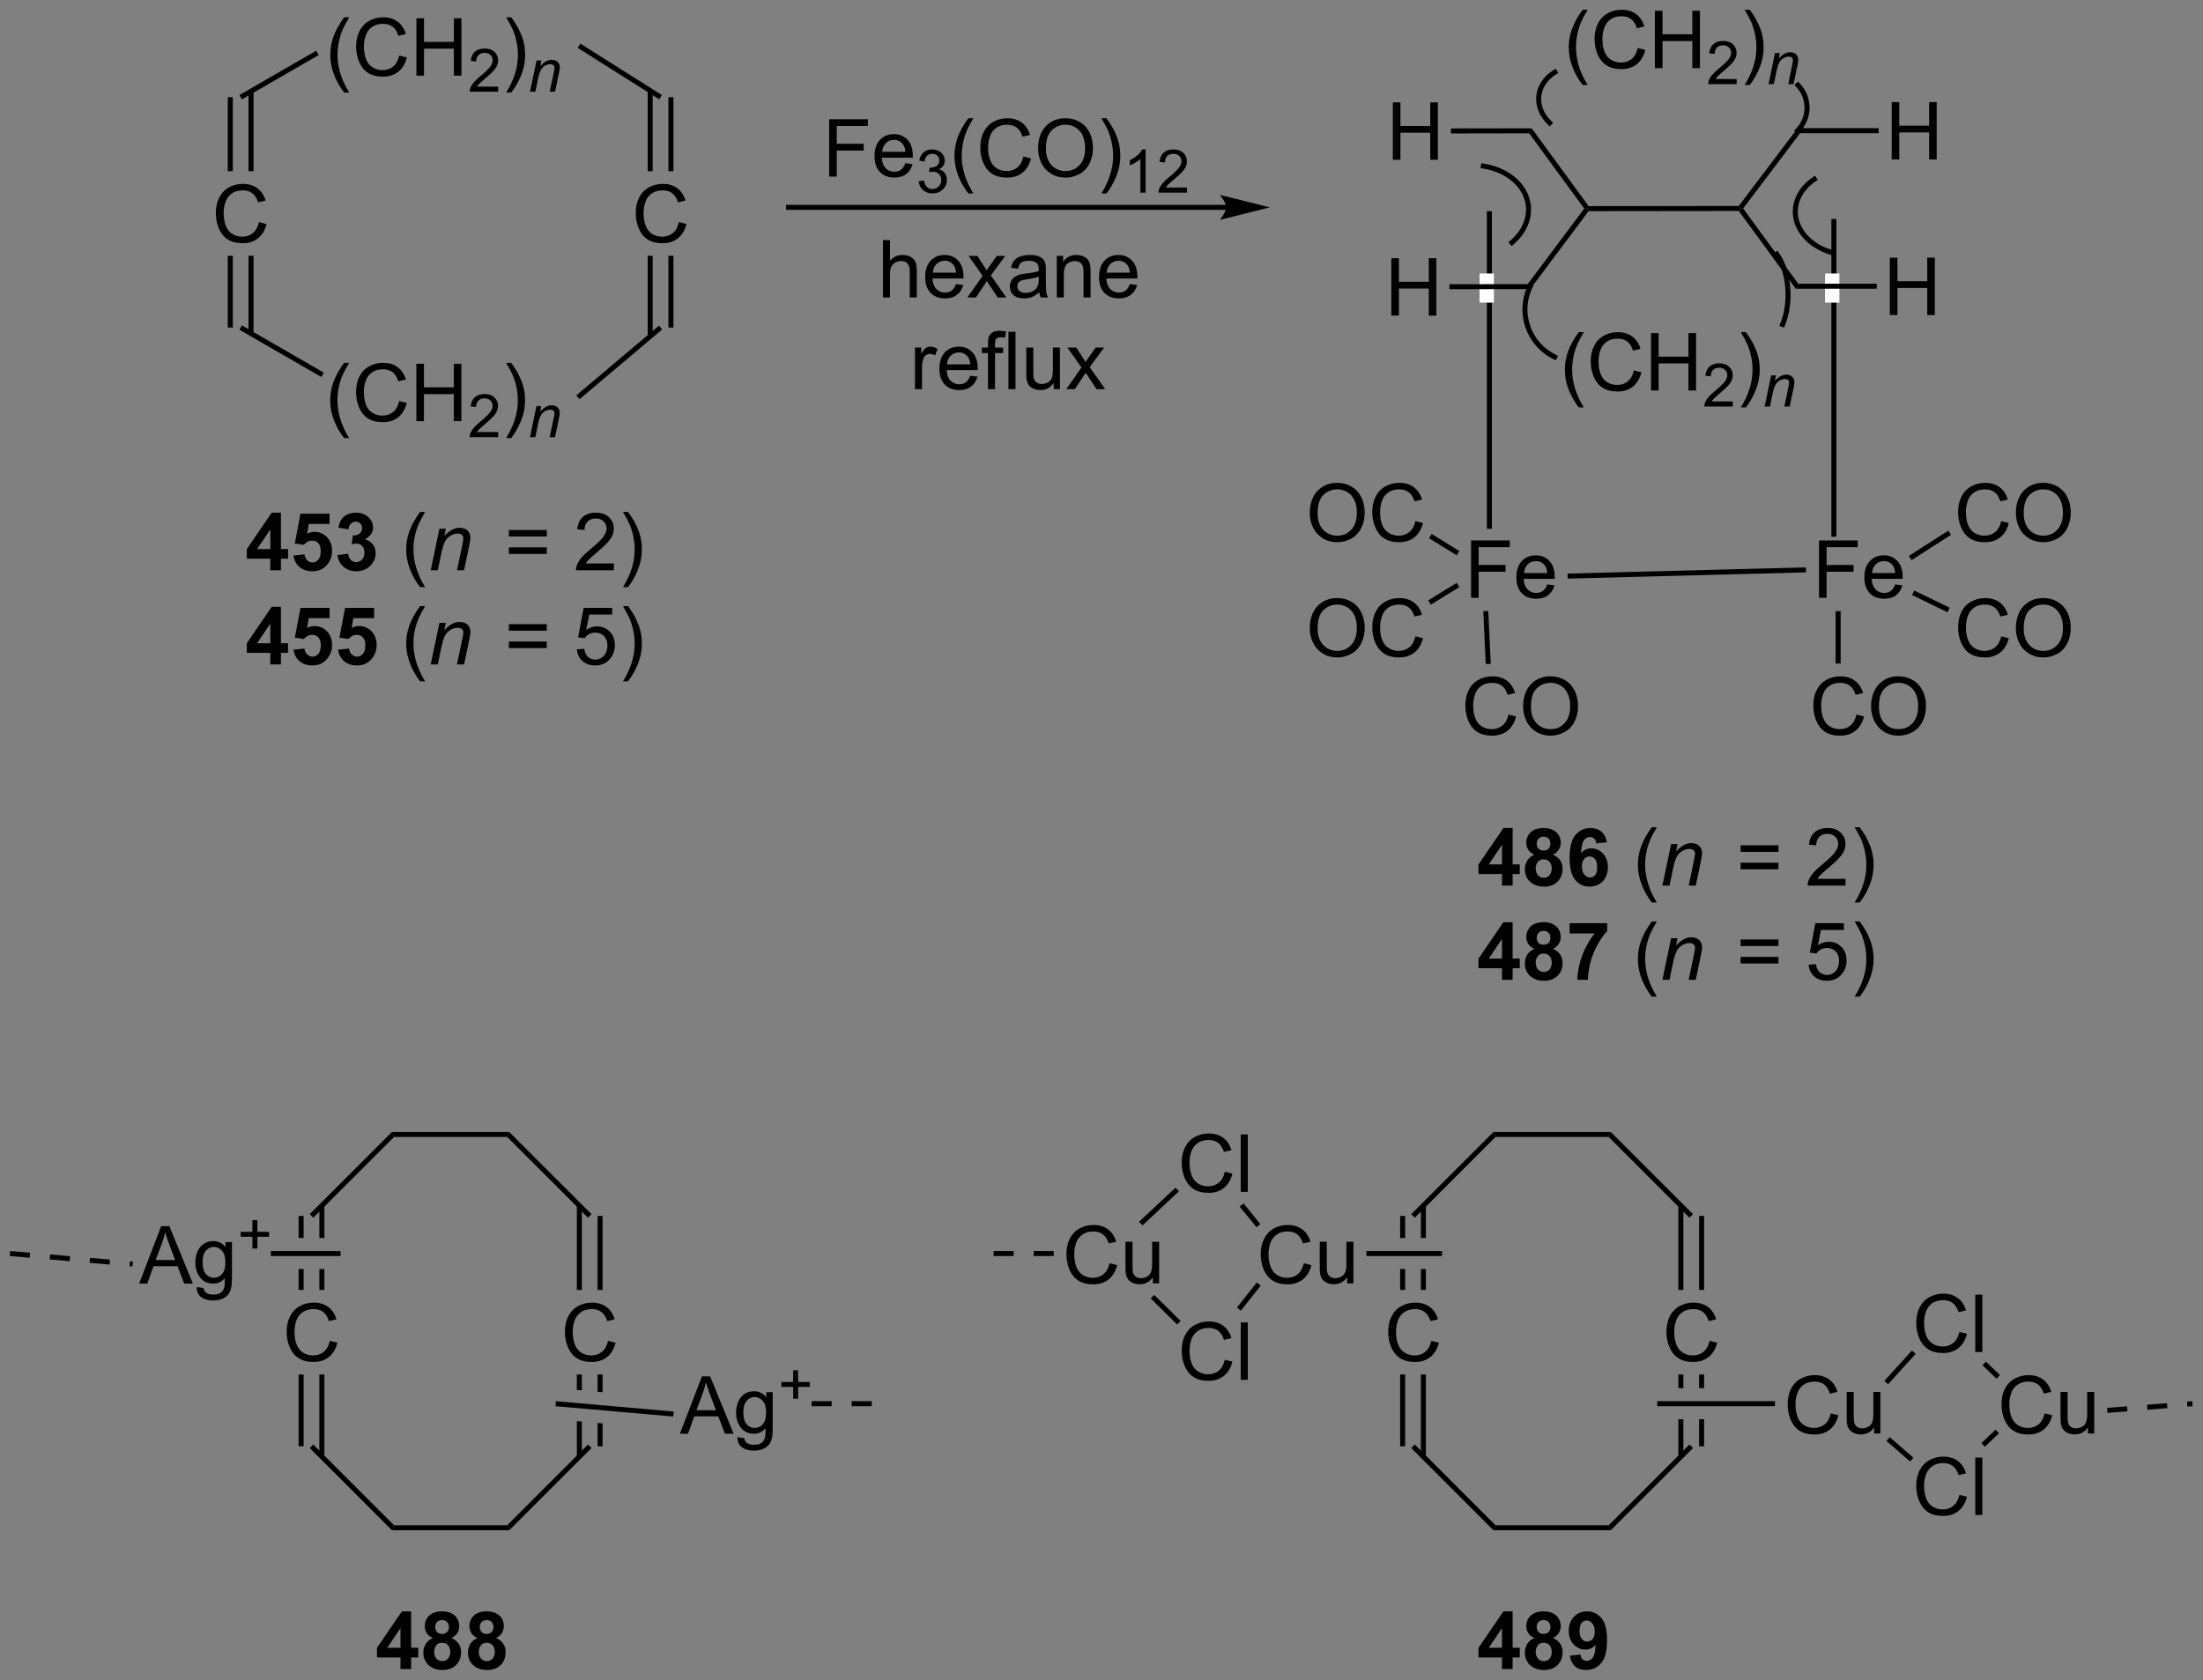 <?xml version="1.0" encoding="UTF-8"?>
<!DOCTYPE svg PUBLIC '-//W3C//DTD SVG 1.0//EN'
          'http://www.w3.org/TR/2001/REC-SVG-20010904/DTD/svg10.dtd'>
<svg stroke-dasharray="none" shape-rendering="auto" xmlns="http://www.w3.org/2000/svg" font-family="'Dialog'" text-rendering="auto" width="603" fill-opacity="1" color-interpolation="auto" color-rendering="auto" preserveAspectRatio="xMidYMid meet" font-size="12px" viewBox="0 0 603 460" fill="black" xmlns:xlink="http://www.w3.org/1999/xlink" stroke="black" image-rendering="auto" stroke-miterlimit="10" stroke-linecap="square" stroke-linejoin="miter" font-style="normal" stroke-width="1" height="460" stroke-dashoffset="0" font-weight="normal" stroke-opacity="1"
><rect x="0" y="0" width="603" height="460" fill="#808080" stroke="none"/><!--Generated by the Batik Graphics2D SVG Generator--><defs id="genericDefs"
  /><g
  ><defs id="defs1"
    ><clipPath clipPathUnits="userSpaceOnUse" id="clipPath1"
      ><path d="M0.627 2.059 L226.68 2.059 L226.68 174.516 L0.627 174.516 L0.627 2.059 Z"
      /></clipPath
      ><clipPath clipPathUnits="userSpaceOnUse" id="clipPath2"
      ><path d="M-1.366 28.395 L-1.366 196.056 L218.402 196.056 L218.402 28.395 Z"
      /></clipPath
    ></defs
    ><g transform="scale(2.667,2.667) translate(-0.627,-2.059) matrix(1.029,0,0,1.029,2.031,-27.147)"
    ><path d="M181.294 50.481 L181.294 81.675 L181.294 81.925 L181.794 81.925 L181.794 81.675 L181.794 50.481 L181.794 50.231 L181.294 50.231 L181.294 50.481 Z" stroke="none" clip-path="url(#clipPath2)"
    /></g
    ><g fill="white" transform="matrix(2.743,0,0,2.743,3.746,-77.885)" stroke="white"
    ><path d="M181.92 55.96 L181.92 58.333 L181.012 58.333 L181.013 55.96 Z" stroke="none" clip-path="url(#clipPath2)"
    /></g
    ><g fill="white" stroke-width="0.5" transform="matrix(2.743,0,0,2.743,3.746,-77.885)" stroke="white"
    ><path fill="none" d="M181.92 55.96 L181.92 58.333 L181.012 58.333 L181.013 55.96 Z" clip-path="url(#clipPath2)"
    /></g
    ><g fill="white" stroke-width="0.5" transform="matrix(2.743,0,0,2.743,3.746,-77.885)" stroke="white"
    ><path fill="none" d="M181.92 55.96 L181.92 58.333 L181.012 58.333 L181.013 55.96 Z" clip-path="url(#clipPath2)"
    /></g
    ><g transform="matrix(2.743,0,0,2.743,3.746,-77.885)"
    ><path d="M147.007 49.731 L147.007 80.926 L147.007 81.176 L147.507 81.176 L147.507 80.926 L147.507 49.731 L147.507 49.481 L147.007 49.481 L147.007 49.731 Z" stroke="none" clip-path="url(#clipPath2)"
    /></g
    ><g fill="white" transform="matrix(2.743,0,0,2.743,3.746,-77.885)" stroke="white"
    ><path d="M147.446 55.96 L147.446 58.333 L146.538 58.333 L146.539 55.96 Z" stroke="none" clip-path="url(#clipPath2)"
    /></g
    ><g fill="white" stroke-width="0.5" transform="matrix(2.743,0,0,2.743,3.746,-77.885)" stroke="white"
    ><path fill="none" d="M147.446 55.96 L147.446 58.333 L146.538 58.333 L146.539 55.96 Z" clip-path="url(#clipPath2)"
    /></g
    ><g fill="white" stroke-width="0.5" transform="matrix(2.743,0,0,2.743,3.746,-77.885)" stroke="white"
    ><path fill="none" d="M147.446 55.96 L147.446 58.333 L146.538 58.333 L146.539 55.96 Z" clip-path="url(#clipPath2)"
    /></g
    ><g transform="matrix(2.743,0,0,2.743,3.746,-77.885)"
    ><path d="M81.376 46.022 L81.376 40.296 L85.24 40.296 L85.24 40.97 L82.133 40.97 L82.133 42.744 L84.821 42.744 L84.821 43.421 L82.133 43.421 L82.133 46.022 L81.376 46.022 ZM88.973 44.687 L89.7 44.775 Q89.528 45.413 89.062 45.765 Q88.598 46.116 87.877 46.116 Q86.966 46.116 86.432 45.556 Q85.9 44.994 85.9 43.983 Q85.9 42.937 86.439 42.358 Q86.978 41.78 87.838 41.78 Q88.669 41.78 89.195 42.348 Q89.723 42.913 89.723 43.939 Q89.723 44.002 89.721 44.127 L86.627 44.127 Q86.666 44.812 87.012 45.176 Q87.361 45.538 87.88 45.538 Q88.268 45.538 88.541 45.335 Q88.814 45.132 88.973 44.687 ZM86.666 43.548 L88.981 43.548 Q88.934 43.025 88.716 42.765 Q88.38 42.358 87.846 42.358 Q87.361 42.358 87.031 42.684 Q86.7 43.007 86.666 43.548 Z" stroke="none" clip-path="url(#clipPath2)"
    /></g
    ><g transform="matrix(2.743,0,0,2.743,3.746,-77.885)"
    ><path d="M90.307 46.488 L90.835 46.417 Q90.927 46.867 91.143 47.064 Q91.362 47.261 91.677 47.261 Q92.048 47.261 92.303 47.003 Q92.561 46.745 92.561 46.365 Q92.561 46.001 92.323 45.767 Q92.087 45.531 91.719 45.531 Q91.571 45.531 91.348 45.589 L91.407 45.126 Q91.46 45.132 91.491 45.132 Q91.829 45.132 92.098 44.956 Q92.368 44.781 92.368 44.413 Q92.368 44.124 92.171 43.935 Q91.975 43.743 91.665 43.743 Q91.356 43.743 91.151 43.937 Q90.946 44.13 90.887 44.517 L90.36 44.423 Q90.458 43.892 90.799 43.601 Q91.143 43.31 91.653 43.31 Q92.005 43.31 92.299 43.46 Q92.596 43.611 92.753 43.872 Q92.909 44.132 92.909 44.425 Q92.909 44.704 92.758 44.933 Q92.61 45.161 92.317 45.296 Q92.698 45.384 92.909 45.661 Q93.12 45.937 93.12 46.353 Q93.12 46.915 92.71 47.308 Q92.299 47.699 91.673 47.699 Q91.108 47.699 90.733 47.363 Q90.36 47.025 90.307 46.488 Z" stroke="none" clip-path="url(#clipPath2)"
    /></g
    ><g transform="matrix(2.743,0,0,2.743,3.746,-77.885)"
    ><path d="M95.265 47.707 Q94.681 46.973 94.278 45.989 Q93.877 45.002 93.877 43.947 Q93.877 43.017 94.179 42.166 Q94.53 41.179 95.265 40.197 L95.767 40.197 Q95.296 41.009 95.142 41.358 Q94.905 41.897 94.767 42.483 Q94.601 43.212 94.601 43.952 Q94.601 45.83 95.767 47.707 L95.265 47.707 ZM100.76 44.015 L101.517 44.205 Q101.28 45.14 100.66 45.632 Q100.041 46.121 99.147 46.121 Q98.22 46.121 97.64 45.744 Q97.062 45.366 96.757 44.653 Q96.455 43.937 96.455 43.116 Q96.455 42.22 96.796 41.556 Q97.14 40.89 97.77 40.543 Q98.4 40.197 99.158 40.197 Q100.017 40.197 100.603 40.634 Q101.189 41.072 101.421 41.866 L100.674 42.041 Q100.476 41.416 100.095 41.132 Q99.718 40.845 99.142 40.845 Q98.484 40.845 98.038 41.163 Q97.595 41.478 97.416 42.012 Q97.236 42.546 97.236 43.111 Q97.236 43.843 97.45 44.387 Q97.663 44.931 98.111 45.202 Q98.562 45.47 99.085 45.47 Q99.72 45.47 100.16 45.103 Q100.603 44.736 100.76 44.015 ZM102.222 43.233 Q102.222 41.806 102.987 41.002 Q103.753 40.194 104.964 40.194 Q105.756 40.194 106.391 40.575 Q107.029 40.952 107.362 41.629 Q107.698 42.306 107.698 43.166 Q107.698 44.038 107.347 44.725 Q106.995 45.413 106.349 45.767 Q105.706 46.121 104.959 46.121 Q104.151 46.121 103.513 45.731 Q102.878 45.337 102.55 44.663 Q102.222 43.986 102.222 43.233 ZM103.003 43.244 Q103.003 44.28 103.558 44.877 Q104.115 45.47 104.956 45.47 Q105.81 45.47 106.362 44.869 Q106.917 44.267 106.917 43.163 Q106.917 42.462 106.68 41.942 Q106.443 41.421 105.987 41.134 Q105.534 40.845 104.966 40.845 Q104.162 40.845 103.581 41.4 Q103.003 41.952 103.003 43.244 ZM109.046 47.707 L108.541 47.707 Q109.71 45.83 109.71 43.952 Q109.71 43.218 109.541 42.494 Q109.408 41.908 109.171 41.369 Q109.017 41.017 108.541 40.197 L109.046 40.197 Q109.78 41.179 110.132 42.166 Q110.431 43.017 110.431 43.947 Q110.431 45.002 110.028 45.989 Q109.624 46.973 109.046 47.707 Z" stroke="none" clip-path="url(#clipPath2)"
    /></g
    ><g transform="matrix(2.743,0,0,2.743,3.746,-77.885)"
    ><path d="M112.957 47.622 L112.429 47.622 L112.429 44.261 Q112.238 44.443 111.929 44.624 Q111.621 44.806 111.375 44.898 L111.375 44.388 Q111.816 44.179 112.146 43.884 Q112.478 43.587 112.617 43.31 L112.957 43.31 L112.957 47.622 ZM117.079 47.115 L117.079 47.622 L114.239 47.622 Q114.233 47.431 114.302 47.255 Q114.409 46.966 114.647 46.685 Q114.887 46.404 115.339 46.035 Q116.038 45.46 116.284 45.124 Q116.53 44.788 116.53 44.49 Q116.53 44.177 116.305 43.962 Q116.083 43.745 115.721 43.745 Q115.341 43.745 115.112 43.974 Q114.883 44.203 114.882 44.607 L114.339 44.552 Q114.395 43.945 114.758 43.628 Q115.122 43.31 115.733 43.31 Q116.352 43.31 116.712 43.654 Q117.073 43.995 117.073 44.501 Q117.073 44.759 116.968 45.009 Q116.862 45.257 116.616 45.533 Q116.372 45.808 115.803 46.288 Q115.329 46.687 115.194 46.829 Q115.059 46.972 114.971 47.115 L117.079 47.115 Z" stroke="none" clip-path="url(#clipPath2)"
    /></g
    ><g transform="matrix(2.743,0,0,2.743,3.746,-77.885)"
    ><path d="M120.976 48.842 L77.324 48.842 L77.074 48.842 L77.074 49.342 L77.324 49.342 L120.976 49.342 L121.226 49.342 L121.226 48.842 L120.976 48.842 ZM125.351 49.092 L120.351 47.842 C120.351 47.842 120.976 48.545 120.976 49.092 C120.976 49.639 120.351 50.342 120.351 50.342 Z" stroke="none" clip-path="url(#clipPath2)"
    /></g
    ><g transform="matrix(2.743,0,0,2.743,3.746,-77.885)"
    ><path d="M86.741 58.086 L86.741 52.359 L87.444 52.359 L87.444 54.414 Q87.936 53.843 88.686 53.843 Q89.147 53.843 89.486 54.026 Q89.827 54.205 89.973 54.526 Q90.119 54.846 90.119 55.455 L90.119 58.086 L89.415 58.086 L89.415 55.455 Q89.415 54.929 89.186 54.69 Q88.96 54.448 88.54 54.448 Q88.228 54.448 87.952 54.612 Q87.679 54.773 87.561 55.052 Q87.444 55.328 87.444 55.815 L87.444 58.086 L86.741 58.086 ZM94.029 56.75 L94.755 56.838 Q94.584 57.476 94.117 57.828 Q93.654 58.179 92.933 58.179 Q92.021 58.179 91.487 57.62 Q90.956 57.057 90.956 56.047 Q90.956 55 91.495 54.422 Q92.034 53.843 92.893 53.843 Q93.724 53.843 94.25 54.411 Q94.779 54.976 94.779 56.002 Q94.779 56.065 94.776 56.19 L91.683 56.19 Q91.722 56.875 92.068 57.239 Q92.417 57.601 92.935 57.601 Q93.323 57.601 93.597 57.398 Q93.87 57.195 94.029 56.75 ZM91.722 55.612 L94.037 55.612 Q93.99 55.088 93.771 54.828 Q93.435 54.422 92.901 54.422 Q92.417 54.422 92.086 54.747 Q91.755 55.07 91.722 55.612 ZM95.171 58.086 L96.686 55.929 L95.283 53.937 L96.163 53.937 L96.798 54.908 Q96.978 55.187 97.087 55.375 Q97.259 55.117 97.405 54.916 L98.103 53.937 L98.944 53.937 L97.509 55.89 L99.054 58.086 L98.189 58.086 L97.337 56.797 L97.111 56.448 L96.022 58.086 L95.171 58.086 ZM102.345 57.573 Q101.955 57.906 101.593 58.044 Q101.233 58.179 100.819 58.179 Q100.134 58.179 99.767 57.846 Q99.4 57.51 99.4 56.992 Q99.4 56.687 99.538 56.435 Q99.679 56.182 99.903 56.031 Q100.126 55.877 100.408 55.799 Q100.616 55.745 101.033 55.695 Q101.884 55.593 102.288 55.453 Q102.29 55.307 102.29 55.268 Q102.29 54.838 102.093 54.664 Q101.822 54.424 101.29 54.424 Q100.796 54.424 100.559 54.599 Q100.322 54.773 100.21 55.213 L99.522 55.12 Q99.616 54.679 99.83 54.408 Q100.046 54.135 100.452 53.989 Q100.858 53.843 101.392 53.843 Q101.923 53.843 102.254 53.968 Q102.587 54.093 102.744 54.283 Q102.9 54.471 102.962 54.76 Q102.999 54.94 102.999 55.408 L102.999 56.346 Q102.999 57.328 103.043 57.588 Q103.087 57.846 103.22 58.086 L102.486 58.086 Q102.376 57.867 102.345 57.573 ZM102.288 56.002 Q101.905 56.158 101.139 56.268 Q100.705 56.33 100.525 56.408 Q100.345 56.487 100.246 56.638 Q100.15 56.789 100.15 56.971 Q100.15 57.252 100.363 57.44 Q100.577 57.627 100.986 57.627 Q101.392 57.627 101.707 57.45 Q102.025 57.273 102.173 56.963 Q102.288 56.726 102.288 56.26 L102.288 56.002 ZM104.089 58.086 L104.089 53.937 L104.722 53.937 L104.722 54.526 Q105.177 53.843 106.042 53.843 Q106.417 53.843 106.729 53.979 Q107.044 54.112 107.201 54.33 Q107.357 54.549 107.419 54.851 Q107.459 55.047 107.459 55.533 L107.459 58.086 L106.755 58.086 L106.755 55.562 Q106.755 55.133 106.672 54.919 Q106.591 54.705 106.383 54.58 Q106.175 54.453 105.893 54.453 Q105.443 54.453 105.117 54.739 Q104.792 55.023 104.792 55.82 L104.792 58.086 L104.089 58.086 ZM111.376 56.75 L112.103 56.838 Q111.931 57.476 111.465 57.828 Q111.001 58.179 110.28 58.179 Q109.369 58.179 108.835 57.62 Q108.304 57.057 108.304 56.047 Q108.304 55 108.843 54.422 Q109.382 53.843 110.241 53.843 Q111.072 53.843 111.598 54.411 Q112.126 54.976 112.126 56.002 Q112.126 56.065 112.124 56.19 L109.03 56.19 Q109.069 56.875 109.415 57.239 Q109.764 57.601 110.283 57.601 Q110.671 57.601 110.944 57.398 Q111.218 57.195 111.376 56.75 ZM109.069 55.612 L111.384 55.612 Q111.337 55.088 111.119 54.828 Q110.783 54.422 110.249 54.422 Q109.764 54.422 109.434 54.747 Q109.103 55.07 109.069 55.612 Z" stroke="none" clip-path="url(#clipPath2)"
    /></g
    ><g transform="matrix(2.743,0,0,2.743,3.746,-77.885)"
    ><path d="M89.936 67.236 L89.936 63.087 L90.569 63.087 L90.569 63.715 Q90.811 63.275 91.014 63.134 Q91.22 62.993 91.468 62.993 Q91.822 62.993 92.189 63.22 L91.947 63.871 Q91.689 63.72 91.431 63.72 Q91.202 63.72 91.017 63.858 Q90.835 63.996 90.757 64.243 Q90.639 64.618 90.639 65.064 L90.639 67.236 L89.936 67.236 ZM95.447 65.9 L96.173 65.988 Q96.001 66.626 95.535 66.978 Q95.072 67.329 94.35 67.329 Q93.439 67.329 92.905 66.769 Q92.374 66.207 92.374 65.197 Q92.374 64.15 92.913 63.572 Q93.452 62.993 94.311 62.993 Q95.142 62.993 95.668 63.561 Q96.197 64.126 96.197 65.152 Q96.197 65.215 96.194 65.34 L93.1 65.34 Q93.139 66.025 93.486 66.389 Q93.835 66.751 94.353 66.751 Q94.741 66.751 95.014 66.548 Q95.288 66.345 95.447 65.9 ZM93.139 64.762 L95.455 64.762 Q95.408 64.238 95.189 63.978 Q94.853 63.572 94.319 63.572 Q93.835 63.572 93.504 63.897 Q93.173 64.22 93.139 64.762 ZM97.224 67.236 L97.224 63.634 L96.604 63.634 L96.604 63.087 L97.224 63.087 L97.224 62.645 Q97.224 62.228 97.3 62.025 Q97.401 61.751 97.656 61.582 Q97.912 61.41 98.373 61.41 Q98.669 61.41 99.029 61.48 L98.925 62.095 Q98.706 62.056 98.511 62.056 Q98.19 62.056 98.057 62.194 Q97.925 62.329 97.925 62.704 L97.925 63.087 L98.732 63.087 L98.732 63.634 L97.925 63.634 L97.925 67.236 L97.224 67.236 ZM99.264 67.236 L99.264 61.509 L99.968 61.509 L99.968 67.236 L99.264 67.236 ZM103.776 67.236 L103.776 66.626 Q103.292 67.329 102.459 67.329 Q102.091 67.329 101.774 67.189 Q101.456 67.048 101.3 66.835 Q101.146 66.621 101.084 66.314 Q101.042 66.105 101.042 65.657 L101.042 63.087 L101.745 63.087 L101.745 65.387 Q101.745 65.939 101.787 66.129 Q101.854 66.407 102.068 66.566 Q102.284 66.723 102.599 66.723 Q102.917 66.723 103.193 66.561 Q103.472 66.4 103.586 66.121 Q103.701 65.84 103.701 65.308 L103.701 63.087 L104.404 63.087 L104.404 67.236 L103.776 67.236 ZM105.038 67.236 L106.553 65.079 L105.15 63.087 L106.03 63.087 L106.665 64.058 Q106.845 64.337 106.955 64.525 Q107.126 64.267 107.272 64.066 L107.97 63.087 L108.811 63.087 L107.376 65.04 L108.921 67.236 L108.056 67.236 L107.205 65.947 L106.978 65.598 L105.889 67.236 L105.038 67.236 Z" stroke="none" clip-path="url(#clipPath2)"
    /></g
    ><g transform="matrix(2.743,0,0,2.743,3.746,-77.885)"
    ><path d="M137.622 44.343 L137.622 38.616 L138.379 38.616 L138.379 40.968 L141.356 40.968 L141.356 38.616 L142.114 38.616 L142.114 44.343 L141.356 44.343 L141.356 41.642 L138.379 41.642 L138.379 44.343 L137.622 44.343 Z" stroke="none" clip-path="url(#clipPath2)"
    /></g
    ><g transform="matrix(2.743,0,0,2.743,3.746,-77.885)"
    ><path d="M137.472 59.894 L137.472 54.167 L138.23 54.167 L138.23 56.519 L141.207 56.519 L141.207 54.167 L141.964 54.167 L141.964 59.894 L141.207 59.894 L141.207 57.193 L138.23 57.193 L138.23 59.894 L137.472 59.894 Z" stroke="none" clip-path="url(#clipPath2)"
    /></g
    ><g transform="matrix(2.743,0,0,2.743,3.746,-77.885)"
    ><path d="M143.273 57.263 L143.272 56.763 L151.08 56.752 L151.331 57.251 Z" stroke="none" clip-path="url(#clipPath2)"
    /></g
    ><g transform="matrix(2.743,0,0,2.743,3.746,-77.885)"
    ><path d="M151.331 57.251 L151.08 56.752 L156.719 49.216 L157.03 49.218 L157.155 49.468 Z" stroke="none" clip-path="url(#clipPath2)"
    /></g
    ><g transform="matrix(2.743,0,0,2.743,3.746,-77.885)"
    ><path d="M157.157 48.968 L157.03 49.218 L156.719 49.216 L151.228 41.701 L151.482 41.201 Z" stroke="none" clip-path="url(#clipPath2)"
    /></g
    ><g transform="matrix(2.743,0,0,2.743,3.746,-77.885)"
    ><path d="M151.482 41.201 L151.228 41.701 L143.422 41.713 L143.421 41.213 Z" stroke="none" clip-path="url(#clipPath2)"
    /></g
    ><g transform="matrix(2.743,0,0,2.743,3.746,-77.885)"
    ><path d="M157.155 49.468 L157.03 49.218 L157.157 48.968 L172.142 48.951 L172.267 49.201 L172.14 49.451 Z" stroke="none" clip-path="url(#clipPath2)"
    /></g
    ><g transform="matrix(2.743,0,0,2.743,3.746,-77.885)"
    ><path d="M187.215 59.839 L187.215 54.112 L187.973 54.112 L187.973 56.464 L190.95 56.464 L190.95 54.112 L191.707 54.112 L191.707 59.839 L190.95 59.839 L190.95 57.138 L187.973 57.138 L187.973 59.839 L187.215 59.839 Z" stroke="none" clip-path="url(#clipPath2)"
    /></g
    ><g transform="matrix(2.743,0,0,2.743,3.746,-77.885)"
    ><path d="M187.402 44.313 L187.402 38.587 L188.159 38.587 L188.159 40.938 L191.136 40.938 L191.136 38.587 L191.894 38.587 L191.894 44.313 L191.136 44.313 L191.136 41.613 L188.159 41.613 L188.159 44.313 L187.402 44.313 Z" stroke="none" clip-path="url(#clipPath2)"
    /></g
    ><g transform="matrix(2.743,0,0,2.743,3.746,-77.885)"
    ><path d="M172.14 49.451 L172.267 49.201 L172.578 49.203 L178.078 56.714 L177.824 57.214 Z" stroke="none" clip-path="url(#clipPath2)"
    /></g
    ><g transform="matrix(2.743,0,0,2.743,3.746,-77.885)"
    ><path d="M177.824 57.214 L178.078 56.714 L185.915 56.714 L185.915 57.214 Z" stroke="none" clip-path="url(#clipPath2)"
    /></g
    ><g transform="matrix(2.743,0,0,2.743,3.746,-77.885)"
    ><path d="M186.102 41.188 L186.102 41.688 L178.262 41.688 L178.013 41.188 Z" stroke="none" clip-path="url(#clipPath2)"
    /></g
    ><g transform="matrix(2.743,0,0,2.743,3.746,-77.885)"
    ><path d="M178.013 41.188 L178.262 41.688 L172.578 49.203 L172.267 49.201 L172.142 48.951 Z" stroke="none" clip-path="url(#clipPath2)"
    /></g
    ><g transform="matrix(2.743,0,0,2.743,3.746,-77.885)"
    ><path d="M156.564 36.877 Q155.981 36.143 155.577 35.159 Q155.176 34.172 155.176 33.117 Q155.176 32.187 155.478 31.336 Q155.83 30.349 156.564 29.367 L157.067 29.367 Q156.595 30.18 156.442 30.529 Q156.205 31.068 156.067 31.654 Q155.9 32.383 155.9 33.122 Q155.9 35 157.067 36.877 L156.564 36.877 ZM162.059 33.185 L162.817 33.375 Q162.58 34.31 161.96 34.802 Q161.34 35.292 160.447 35.292 Q159.52 35.292 158.939 34.914 Q158.361 34.536 158.056 33.823 Q157.754 33.107 157.754 32.286 Q157.754 31.39 158.095 30.727 Q158.439 30.06 159.069 29.713 Q159.699 29.367 160.457 29.367 Q161.317 29.367 161.903 29.805 Q162.488 30.242 162.72 31.036 L161.973 31.211 Q161.775 30.586 161.395 30.302 Q161.017 30.015 160.442 30.015 Q159.783 30.015 159.337 30.333 Q158.895 30.648 158.715 31.182 Q158.535 31.716 158.535 32.281 Q158.535 33.013 158.749 33.557 Q158.962 34.102 159.41 34.372 Q159.861 34.641 160.384 34.641 Q161.02 34.641 161.46 34.273 Q161.903 33.906 162.059 33.185 ZM163.774 35.193 L163.774 29.466 L164.531 29.466 L164.531 31.818 L167.508 31.818 L167.508 29.466 L168.266 29.466 L168.266 35.193 L167.508 35.193 L167.508 32.492 L164.531 32.492 L164.531 35.193 L163.774 35.193 Z" stroke="none" clip-path="url(#clipPath2)"
    /></g
    ><g transform="matrix(2.743,0,0,2.743,3.746,-77.885)"
    ><path d="M171.932 36.285 L171.932 36.793 L169.092 36.793 Q169.086 36.601 169.155 36.425 Q169.262 36.136 169.5 35.855 Q169.74 35.574 170.192 35.205 Q170.891 34.63 171.137 34.295 Q171.383 33.959 171.383 33.66 Q171.383 33.347 171.158 33.132 Q170.936 32.916 170.575 32.916 Q170.194 32.916 169.965 33.144 Q169.737 33.373 169.735 33.777 L169.192 33.722 Q169.248 33.115 169.612 32.798 Q169.975 32.48 170.586 32.48 Q171.205 32.48 171.565 32.824 Q171.926 33.166 171.926 33.672 Q171.926 33.929 171.821 34.179 Q171.715 34.427 171.469 34.703 Q171.225 34.978 170.656 35.459 Q170.182 35.857 170.047 36 Q169.912 36.142 169.825 36.285 L171.932 36.285 Z" stroke="none" clip-path="url(#clipPath2)"
    /></g
    ><g transform="matrix(2.743,0,0,2.743,3.746,-77.885)"
    ><path d="M173.237 36.877 L172.732 36.877 Q173.901 35 173.901 33.122 Q173.901 32.388 173.732 31.664 Q173.599 31.078 173.362 30.539 Q173.208 30.187 172.732 29.367 L173.237 29.367 Q173.971 30.349 174.323 31.336 Q174.622 32.187 174.622 33.117 Q174.622 34.172 174.219 35.159 Q173.815 36.143 173.237 36.877 Z" stroke="none" clip-path="url(#clipPath2)"
    /></g
    ><g transform="matrix(2.743,0,0,2.743,3.746,-77.885)"
    ><path d="M175.111 36.793 L175.761 33.681 L176.242 33.681 L176.128 34.222 Q176.441 33.904 176.712 33.757 Q176.986 33.611 177.271 33.611 Q177.648 33.611 177.863 33.816 Q178.079 34.021 178.079 34.363 Q178.079 34.537 178.003 34.908 L177.607 36.793 L177.077 36.793 L177.489 34.82 Q177.552 34.533 177.552 34.396 Q177.552 34.24 177.445 34.144 Q177.337 34.047 177.136 34.047 Q176.728 34.047 176.41 34.34 Q176.093 34.632 175.943 35.345 L175.642 36.793 L175.111 36.793 Z" stroke="none" clip-path="url(#clipPath2)"
    /></g
    ><g transform="matrix(2.743,0,0,2.743,3.746,-77.885)"
    ><path d="M156.178 69.058 Q155.594 68.323 155.191 67.339 Q154.79 66.352 154.79 65.297 Q154.79 64.367 155.092 63.516 Q155.443 62.529 156.178 61.547 L156.68 61.547 Q156.209 62.36 156.055 62.709 Q155.818 63.248 155.68 63.834 Q155.514 64.563 155.514 65.302 Q155.514 67.18 156.68 69.058 L156.178 69.058 ZM161.673 65.365 L162.43 65.555 Q162.193 66.49 161.573 66.982 Q160.954 67.472 160.06 67.472 Q159.133 67.472 158.553 67.094 Q157.975 66.716 157.67 66.003 Q157.368 65.287 157.368 64.466 Q157.368 63.571 157.709 62.907 Q158.053 62.24 158.683 61.893 Q159.313 61.547 160.071 61.547 Q160.93 61.547 161.516 61.985 Q162.102 62.422 162.334 63.216 L161.587 63.391 Q161.389 62.766 161.008 62.482 Q160.631 62.196 160.055 62.196 Q159.396 62.196 158.951 62.513 Q158.508 62.828 158.329 63.362 Q158.149 63.896 158.149 64.461 Q158.149 65.193 158.363 65.737 Q158.576 66.281 159.024 66.552 Q159.475 66.82 159.998 66.82 Q160.633 66.82 161.073 66.453 Q161.516 66.086 161.673 65.365 ZM163.387 67.373 L163.387 61.646 L164.145 61.646 L164.145 63.998 L167.122 63.998 L167.122 61.646 L167.88 61.646 L167.88 67.373 L167.122 67.373 L167.122 64.672 L164.145 64.672 L164.145 67.373 L163.387 67.373 Z" stroke="none" clip-path="url(#clipPath2)"
    /></g
    ><g transform="matrix(2.743,0,0,2.743,3.746,-77.885)"
    ><path d="M171.546 68.465 L171.546 68.973 L168.706 68.973 Q168.7 68.781 168.768 68.605 Q168.876 68.316 169.114 68.035 Q169.354 67.754 169.805 67.385 Q170.505 66.811 170.751 66.475 Q170.997 66.139 170.997 65.84 Q170.997 65.527 170.772 65.312 Q170.549 65.096 170.188 65.096 Q169.807 65.096 169.579 65.324 Q169.35 65.553 169.348 65.957 L168.805 65.902 Q168.862 65.295 169.225 64.978 Q169.589 64.66 170.2 64.66 Q170.819 64.66 171.178 65.004 Q171.54 65.346 171.54 65.852 Q171.54 66.109 171.434 66.359 Q171.329 66.607 171.083 66.883 Q170.839 67.158 170.27 67.639 Q169.796 68.037 169.661 68.18 Q169.526 68.322 169.438 68.465 L171.546 68.465 Z" stroke="none" clip-path="url(#clipPath2)"
    /></g
    ><g transform="matrix(2.743,0,0,2.743,3.746,-77.885)"
    ><path d="M172.851 69.058 L172.345 69.058 Q173.515 67.18 173.515 65.302 Q173.515 64.568 173.345 63.844 Q173.213 63.258 172.976 62.719 Q172.822 62.367 172.345 61.547 L172.851 61.547 Q173.585 62.529 173.936 63.516 Q174.236 64.367 174.236 65.297 Q174.236 66.352 173.832 67.339 Q173.429 68.323 172.851 69.058 Z" stroke="none" clip-path="url(#clipPath2)"
    /></g
    ><g transform="matrix(2.743,0,0,2.743,3.746,-77.885)"
    ><path d="M174.724 68.973 L175.375 65.861 L175.855 65.861 L175.742 66.402 Q176.054 66.084 176.326 65.937 Q176.599 65.791 176.884 65.791 Q177.261 65.791 177.476 65.996 Q177.693 66.201 177.693 66.543 Q177.693 66.717 177.617 67.088 L177.22 68.973 L176.691 68.973 L177.103 67 Q177.166 66.713 177.166 66.576 Q177.166 66.42 177.058 66.324 Q176.951 66.227 176.75 66.227 Q176.341 66.227 176.023 66.519 Q175.707 66.812 175.556 67.525 L175.256 68.973 L174.724 68.973 Z" stroke="none" clip-path="url(#clipPath2)"
    /></g
    ><g transform="matrix(2.743,0,0,2.743,3.746,-77.885)"
    ><path d="M153.659 35.385 C152.626 36.03 152.042 36.967 151.939 37.959 C151.836 38.951 152.216 39.989 153.094 40.836 L153.274 41.009 L153.621 40.649 L153.441 40.475 C152.674 39.736 152.35 38.849 152.436 38.011 C152.523 37.172 153.023 36.372 153.924 35.809 L154.136 35.676 L153.871 35.252 L153.659 35.385 Z" stroke="none" clip-path="url(#clipPath2)"
    /></g
    ><g transform="matrix(2.743,0,0,2.743,3.746,-77.885)"
    ><path d="M176.749 60.873 C177.219 59.737 177.388 58.364 177.279 57.056 C177.17 55.741 176.781 54.494 176.138 53.619 L175.99 53.417 L175.587 53.713 L175.735 53.915 C176.323 54.715 176.679 55.875 176.781 57.097 C176.883 58.326 176.727 59.62 176.287 60.681 L176.191 60.912 L176.653 61.103 L176.749 60.873 Z" stroke="none" clip-path="url(#clipPath2)"
    /></g
    ><g transform="matrix(2.743,0,0,2.743,3.746,-77.885)"
    ><path d="M149.668 52.791 C151.218 51.472 151.791 49.621 151.166 47.948 L151.078 47.714 L150.61 47.889 L150.697 48.123 C151.248 49.598 150.734 51.227 149.344 52.41 L149.154 52.572 L149.477 52.953 L149.668 52.791 ZM151.166 47.948 C150.854 47.114 150.269 46.389 149.49 45.831 C148.72 45.279 147.762 44.891 146.694 44.723 L146.447 44.684 L146.369 45.178 L146.616 45.217 C147.607 45.373 148.493 45.73 149.199 46.237 C149.897 46.737 150.421 47.383 150.697 48.123 L150.785 48.357 L151.253 48.182 L151.166 47.948 Z" stroke="none" clip-path="url(#clipPath2)"
    /></g
    ><g transform="matrix(2.743,0,0,2.743,3.746,-77.885)"
    ><path d="M178.182 41.615 C178.837 40.96 179.205 40.072 179.205 39.145 L179.205 38.895 L178.705 38.895 L178.705 39.145 C178.705 39.939 178.39 40.7 177.829 41.262 L177.652 41.438 L178.005 41.792 L178.182 41.615 ZM179.205 39.145 C179.205 38.682 179.113 38.228 178.939 37.808 C178.852 37.598 178.745 37.397 178.619 37.207 C178.555 37.112 178.487 37.02 178.414 36.931 C178.378 36.887 178.34 36.843 178.302 36.8 C178.282 36.779 178.262 36.758 178.243 36.737 L178.228 36.722 L178.225 36.718 L178.051 36.538 L177.691 36.884 L177.864 37.064 L177.867 37.068 L177.881 37.082 C177.898 37.1 177.914 37.118 177.931 37.136 C177.964 37.172 177.996 37.21 178.027 37.248 C178.089 37.324 178.148 37.403 178.202 37.484 C178.311 37.647 178.403 37.82 178.477 37.999 C178.626 38.359 178.705 38.748 178.705 39.145 L178.705 39.395 L179.205 39.395 L179.205 39.145 Z" stroke="none" clip-path="url(#clipPath2)"
    /></g
    ><g transform="matrix(2.743,0,0,2.743,3.746,-77.885)"
    ><path d="M151.11 56.871 C150.445 58.239 150.396 59.751 150.858 61.089 C151.321 62.426 152.294 63.584 153.663 64.249 L153.888 64.358 L154.107 63.909 L153.882 63.799 C152.632 63.192 151.75 62.137 151.331 60.925 C150.912 59.713 150.953 58.339 151.56 57.089 L151.669 56.864 L151.22 56.646 L151.11 56.871 Z" stroke="none" clip-path="url(#clipPath2)"
    /></g
    ><g transform="matrix(2.743,0,0,2.743,3.746,-77.885)"
    ><path d="M179.542 46.072 C177.966 47.128 177.238 48.783 177.639 50.4 L177.7 50.643 L178.185 50.522 L178.124 50.279 C177.774 48.867 178.419 47.426 179.821 46.487 L180.029 46.348 L179.75 45.932 L179.542 46.072 ZM177.639 50.4 C177.839 51.206 178.304 51.94 178.965 52.54 C179.619 53.133 180.465 53.594 181.435 53.863 L181.676 53.93 L181.809 53.448 L181.568 53.381 C180.674 53.133 179.897 52.71 179.301 52.17 C178.713 51.637 178.3 50.988 178.124 50.279 L178.064 50.037 L177.579 50.157 L177.639 50.4 Z" stroke="none" clip-path="url(#clipPath2)"
    /></g
    ><g transform="matrix(2.743,0,0,2.743,3.746,-77.885)"
    ><path d="M145.427 88.065 L145.427 82.339 L149.292 82.339 L149.292 83.013 L146.185 83.013 L146.185 84.787 L148.873 84.787 L148.873 85.464 L146.185 85.464 L146.185 88.065 L145.427 88.065 ZM153.025 86.729 L153.752 86.818 Q153.58 87.456 153.114 87.807 Q152.65 88.159 151.929 88.159 Q151.017 88.159 150.483 87.599 Q149.952 87.037 149.952 86.026 Q149.952 84.979 150.491 84.401 Q151.03 83.823 151.89 83.823 Q152.72 83.823 153.246 84.391 Q153.775 84.956 153.775 85.982 Q153.775 86.044 153.773 86.169 L150.679 86.169 Q150.718 86.854 151.064 87.219 Q151.413 87.581 151.931 87.581 Q152.319 87.581 152.593 87.378 Q152.866 87.175 153.025 86.729 ZM150.718 85.591 L153.033 85.591 Q152.986 85.068 152.767 84.807 Q152.431 84.401 151.898 84.401 Q151.413 84.401 151.082 84.727 Q150.752 85.05 150.718 85.591 Z" stroke="none" clip-path="url(#clipPath2)"
    /></g
    ><g transform="matrix(2.743,0,0,2.743,3.746,-77.885)"
    ><path d="M180.151 88.065 L180.151 82.339 L184.015 82.339 L184.015 83.013 L180.909 83.013 L180.909 84.787 L183.596 84.787 L183.596 85.464 L180.909 85.464 L180.909 88.065 L180.151 88.065 ZM187.749 86.729 L188.475 86.818 Q188.303 87.456 187.837 87.807 Q187.374 88.159 186.652 88.159 Q185.741 88.159 185.207 87.599 Q184.676 87.037 184.676 86.026 Q184.676 84.979 185.215 84.401 Q185.754 83.823 186.613 83.823 Q187.444 83.823 187.97 84.391 Q188.499 84.956 188.499 85.982 Q188.499 86.044 188.496 86.169 L185.402 86.169 Q185.441 86.854 185.788 87.219 Q186.137 87.581 186.655 87.581 Q187.043 87.581 187.316 87.378 Q187.59 87.175 187.749 86.729 ZM185.441 85.591 L187.756 85.591 Q187.709 85.068 187.491 84.807 Q187.155 84.401 186.621 84.401 Q186.137 84.401 185.806 84.727 Q185.475 85.05 185.441 85.591 Z" stroke="none" clip-path="url(#clipPath2)"
    /></g
    ><g transform="matrix(2.743,0,0,2.743,3.746,-77.885)"
    ><path d="M155.069 86.146 L155.055 85.646 L178.844 85.024 L178.857 85.524 Z" stroke="none" clip-path="url(#clipPath2)"
    /></g
    ><g transform="matrix(2.743,0,0,2.743,3.746,-77.885)"
    ><path d="M149.162 99.718 L149.919 99.908 Q149.683 100.843 149.063 101.335 Q148.443 101.825 147.55 101.825 Q146.623 101.825 146.042 101.447 Q145.464 101.07 145.159 100.356 Q144.857 99.64 144.857 98.82 Q144.857 97.924 145.198 97.26 Q145.542 96.593 146.172 96.247 Q146.802 95.901 147.56 95.901 Q148.419 95.901 149.006 96.338 Q149.591 96.776 149.823 97.57 L149.076 97.744 Q148.878 97.119 148.498 96.835 Q148.12 96.549 147.544 96.549 Q146.886 96.549 146.44 96.867 Q145.998 97.182 145.818 97.716 Q145.638 98.249 145.638 98.815 Q145.638 99.546 145.852 100.091 Q146.065 100.635 146.513 100.906 Q146.964 101.174 147.487 101.174 Q148.123 101.174 148.563 100.807 Q149.006 100.44 149.162 99.718 ZM150.624 98.937 Q150.624 97.51 151.39 96.705 Q152.155 95.898 153.366 95.898 Q154.158 95.898 154.793 96.278 Q155.431 96.656 155.765 97.333 Q156.101 98.01 156.101 98.869 Q156.101 99.742 155.749 100.429 Q155.397 101.117 154.752 101.471 Q154.108 101.825 153.361 101.825 Q152.554 101.825 151.916 101.434 Q151.28 101.041 150.952 100.367 Q150.624 99.69 150.624 98.937 ZM151.405 98.947 Q151.405 99.984 151.96 100.58 Q152.517 101.174 153.358 101.174 Q154.213 101.174 154.765 100.572 Q155.319 99.971 155.319 98.867 Q155.319 98.166 155.082 97.645 Q154.845 97.124 154.39 96.838 Q153.936 96.549 153.369 96.549 Q152.564 96.549 151.983 97.104 Q151.405 97.656 151.405 98.947 Z" stroke="none" clip-path="url(#clipPath2)"
    /></g
    ><g transform="matrix(2.743,0,0,2.743,3.746,-77.885)"
    ><path d="M146.647 89.398 L147.146 89.375 L147.393 94.652 L146.893 94.675 Z" stroke="none" clip-path="url(#clipPath2)"
    /></g
    ><g transform="matrix(2.743,0,0,2.743,3.746,-77.885)"
    ><path d="M183.885 99.718 L184.643 99.908 Q184.406 100.843 183.786 101.335 Q183.167 101.825 182.273 101.825 Q181.346 101.825 180.765 101.447 Q180.187 101.07 179.883 100.356 Q179.581 99.64 179.581 98.82 Q179.581 97.924 179.922 97.26 Q180.265 96.593 180.896 96.247 Q181.526 95.901 182.284 95.901 Q183.143 95.901 183.729 96.338 Q184.315 96.776 184.547 97.57 L183.799 97.744 Q183.601 97.119 183.221 96.835 Q182.844 96.549 182.268 96.549 Q181.609 96.549 181.164 96.867 Q180.721 97.182 180.542 97.716 Q180.362 98.249 180.362 98.815 Q180.362 99.546 180.575 100.091 Q180.789 100.635 181.237 100.906 Q181.687 101.174 182.211 101.174 Q182.846 101.174 183.286 100.807 Q183.729 100.44 183.885 99.718 ZM185.347 98.937 Q185.347 97.51 186.113 96.705 Q186.879 95.898 188.09 95.898 Q188.881 95.898 189.517 96.278 Q190.155 96.656 190.488 97.333 Q190.824 98.01 190.824 98.869 Q190.824 99.742 190.472 100.429 Q190.121 101.117 189.475 101.471 Q188.832 101.825 188.084 101.825 Q187.277 101.825 186.639 101.434 Q186.004 101.041 185.676 100.367 Q185.347 99.69 185.347 98.937 ZM186.129 98.947 Q186.129 99.984 186.683 100.58 Q187.241 101.174 188.082 101.174 Q188.936 101.174 189.488 100.572 Q190.043 99.971 190.043 98.867 Q190.043 98.166 189.806 97.645 Q189.569 97.124 189.113 96.838 Q188.66 96.549 188.092 96.549 Q187.288 96.549 186.707 97.104 Q186.129 97.656 186.129 98.947 Z" stroke="none" clip-path="url(#clipPath2)"
    /></g
    ><g transform="matrix(2.743,0,0,2.743,3.746,-77.885)"
    ><path d="M181.807 89.393 L182.307 89.393 L182.307 94.626 L181.807 94.626 Z" stroke="none" clip-path="url(#clipPath2)"
    /></g
    ><g transform="matrix(2.743,0,0,2.743,3.746,-77.885)"
    ><path d="M198.332 80.407 L199.09 80.597 Q198.853 81.532 198.233 82.025 Q197.613 82.514 196.72 82.514 Q195.793 82.514 195.212 82.137 Q194.634 81.759 194.329 81.045 Q194.027 80.329 194.027 79.509 Q194.027 78.613 194.369 77.949 Q194.712 77.282 195.343 76.936 Q195.973 76.59 196.731 76.59 Q197.59 76.59 198.176 77.027 Q198.762 77.465 198.994 78.259 L198.246 78.433 Q198.048 77.808 197.668 77.525 Q197.29 77.238 196.715 77.238 Q196.056 77.238 195.611 77.556 Q195.168 77.871 194.988 78.405 Q194.809 78.939 194.809 79.504 Q194.809 80.236 195.022 80.78 Q195.236 81.324 195.684 81.595 Q196.134 81.863 196.657 81.863 Q197.293 81.863 197.733 81.496 Q198.176 81.129 198.332 80.407 ZM199.794 79.626 Q199.794 78.199 200.56 77.394 Q201.326 76.587 202.536 76.587 Q203.328 76.587 203.964 76.967 Q204.602 77.345 204.935 78.022 Q205.271 78.699 205.271 79.558 Q205.271 80.431 204.919 81.118 Q204.568 81.806 203.922 82.16 Q203.279 82.514 202.531 82.514 Q201.724 82.514 201.086 82.124 Q200.451 81.73 200.122 81.056 Q199.794 80.379 199.794 79.626 ZM200.576 79.637 Q200.576 80.673 201.13 81.269 Q201.688 81.863 202.529 81.863 Q203.383 81.863 203.935 81.262 Q204.49 80.66 204.49 79.556 Q204.49 78.855 204.253 78.335 Q204.016 77.814 203.56 77.527 Q203.107 77.238 202.539 77.238 Q201.734 77.238 201.154 77.793 Q200.576 78.345 200.576 79.637 Z" stroke="none" clip-path="url(#clipPath2)"
    /></g
    ><g transform="matrix(2.743,0,0,2.743,3.746,-77.885)"
    ><path d="M189.383 84.304 L189.113 83.883 L193.051 81.358 L193.321 81.778 Z" stroke="none" clip-path="url(#clipPath2)"
    /></g
    ><g transform="matrix(2.743,0,0,2.743,3.746,-77.885)"
    ><path d="M198.332 91.907 L199.09 92.097 Q198.853 93.032 198.233 93.525 Q197.613 94.014 196.72 94.014 Q195.793 94.014 195.212 93.637 Q194.634 93.259 194.329 92.545 Q194.027 91.829 194.027 91.009 Q194.027 90.113 194.369 89.449 Q194.712 88.782 195.343 88.436 Q195.973 88.09 196.731 88.09 Q197.59 88.09 198.176 88.527 Q198.762 88.965 198.994 89.759 L198.246 89.933 Q198.048 89.308 197.668 89.025 Q197.29 88.738 196.715 88.738 Q196.056 88.738 195.611 89.056 Q195.168 89.371 194.988 89.905 Q194.809 90.439 194.809 91.004 Q194.809 91.736 195.022 92.28 Q195.236 92.824 195.684 93.095 Q196.134 93.363 196.657 93.363 Q197.293 93.363 197.733 92.996 Q198.176 92.629 198.332 91.907 ZM199.794 91.126 Q199.794 89.699 200.56 88.894 Q201.326 88.087 202.536 88.087 Q203.328 88.087 203.964 88.467 Q204.602 88.845 204.935 89.522 Q205.271 90.199 205.271 91.058 Q205.271 91.931 204.919 92.618 Q204.568 93.306 203.922 93.66 Q203.279 94.014 202.531 94.014 Q201.724 94.014 201.086 93.624 Q200.451 93.23 200.122 92.556 Q199.794 91.879 199.794 91.126 ZM200.576 91.137 Q200.576 92.173 201.13 92.769 Q201.688 93.363 202.529 93.363 Q203.383 93.363 203.935 92.762 Q204.49 92.16 204.49 91.056 Q204.49 90.355 204.253 89.835 Q204.016 89.314 203.56 89.027 Q203.107 88.738 202.539 88.738 Q201.734 88.738 201.154 89.293 Q200.576 89.845 200.576 91.137 Z" stroke="none" clip-path="url(#clipPath2)"
    /></g
    ><g transform="matrix(2.743,0,0,2.743,3.746,-77.885)"
    ><path d="M189.432 87.787 L189.65 87.337 L193.187 89.053 L192.969 89.503 Z" stroke="none" clip-path="url(#clipPath2)"
    /></g
    ><g transform="matrix(2.743,0,0,2.743,3.746,-77.885)"
    ><path d="M129.337 79.626 Q129.337 78.199 130.102 77.394 Q130.868 76.587 132.079 76.587 Q132.87 76.587 133.506 76.967 Q134.144 77.345 134.477 78.022 Q134.813 78.699 134.813 79.558 Q134.813 80.431 134.462 81.118 Q134.11 81.806 133.464 82.16 Q132.821 82.514 132.073 82.514 Q131.266 82.514 130.628 82.124 Q129.993 81.73 129.665 81.056 Q129.337 80.379 129.337 79.626 ZM130.118 79.637 Q130.118 80.673 130.673 81.269 Q131.23 81.863 132.071 81.863 Q132.925 81.863 133.477 81.262 Q134.032 80.66 134.032 79.556 Q134.032 78.855 133.795 78.335 Q133.558 77.814 133.102 77.527 Q132.649 77.238 132.081 77.238 Q131.277 77.238 130.696 77.793 Q130.118 78.345 130.118 79.637 ZM139.874 80.407 L140.632 80.597 Q140.395 81.532 139.775 82.025 Q139.155 82.514 138.262 82.514 Q137.335 82.514 136.755 82.137 Q136.176 81.759 135.872 81.045 Q135.57 80.329 135.57 79.509 Q135.57 78.613 135.911 77.949 Q136.255 77.282 136.885 76.936 Q137.515 76.59 138.273 76.59 Q139.132 76.59 139.718 77.027 Q140.304 77.465 140.536 78.259 L139.788 78.433 Q139.59 77.808 139.21 77.525 Q138.833 77.238 138.257 77.238 Q137.598 77.238 137.153 77.556 Q136.71 77.871 136.53 78.405 Q136.351 78.939 136.351 79.504 Q136.351 80.236 136.564 80.78 Q136.778 81.324 137.226 81.595 Q137.676 81.863 138.2 81.863 Q138.835 81.863 139.275 81.496 Q139.718 81.129 139.874 80.407 Z" stroke="none" clip-path="url(#clipPath2)"
    /></g
    ><g transform="matrix(2.743,0,0,2.743,3.746,-77.885)"
    ><path d="M144.259 83.397 L143.996 83.822 L141.235 82.118 L141.498 81.692 Z" stroke="none" clip-path="url(#clipPath2)"
    /></g
    ><g transform="matrix(2.743,0,0,2.743,3.746,-77.885)"
    ><path d="M129.337 91.126 Q129.337 89.699 130.102 88.894 Q130.868 88.087 132.079 88.087 Q132.87 88.087 133.506 88.467 Q134.144 88.845 134.477 89.522 Q134.813 90.199 134.813 91.058 Q134.813 91.931 134.462 92.618 Q134.11 93.306 133.464 93.66 Q132.821 94.014 132.073 94.014 Q131.266 94.014 130.628 93.624 Q129.993 93.23 129.665 92.556 Q129.337 91.879 129.337 91.126 ZM130.118 91.137 Q130.118 92.173 130.673 92.769 Q131.23 93.363 132.071 93.363 Q132.925 93.363 133.477 92.762 Q134.032 92.16 134.032 91.056 Q134.032 90.355 133.795 89.835 Q133.558 89.314 133.102 89.027 Q132.649 88.738 132.081 88.738 Q131.277 88.738 130.696 89.293 Q130.118 89.845 130.118 91.137 ZM139.874 91.907 L140.632 92.097 Q140.395 93.032 139.775 93.525 Q139.155 94.014 138.262 94.014 Q137.335 94.014 136.755 93.637 Q136.176 93.259 135.872 92.545 Q135.57 91.829 135.57 91.009 Q135.57 90.113 135.911 89.449 Q136.255 88.782 136.885 88.436 Q137.515 88.09 138.273 88.09 Q139.132 88.09 139.718 88.527 Q140.304 88.965 140.536 89.759 L139.788 89.933 Q139.59 89.308 139.21 89.025 Q138.833 88.738 138.257 88.738 Q137.598 88.738 137.153 89.056 Q136.71 89.371 136.53 89.905 Q136.351 90.439 136.351 91.004 Q136.351 91.736 136.564 92.28 Q136.778 92.824 137.226 93.095 Q137.676 93.363 138.2 93.363 Q138.835 93.363 139.275 92.996 Q139.718 92.629 139.874 91.907 Z" stroke="none" clip-path="url(#clipPath2)"
    /></g
    ><g transform="matrix(2.743,0,0,2.743,3.746,-77.885)"
    ><path d="M143.996 86.57 L144.259 86.995 L141.415 88.746 L141.152 88.32 Z" stroke="none" clip-path="url(#clipPath2)"
    /></g
    ><g transform="matrix(2.743,0,0,2.743,3.746,-77.885)"
    ><path d="M25.607 85.315 L25.607 84.162 L23.263 84.162 L23.263 83.201 L25.747 79.565 L26.669 79.565 L26.669 83.198 L27.38 83.198 L27.38 84.162 L26.669 84.162 L26.669 85.315 L25.607 85.315 ZM25.607 83.198 L25.607 81.24 L24.292 83.198 L25.607 83.198 ZM27.921 83.841 L29.014 83.729 Q29.061 84.099 29.291 84.318 Q29.522 84.534 29.822 84.534 Q30.166 84.534 30.402 84.255 Q30.642 83.974 30.642 83.412 Q30.642 82.885 30.405 82.622 Q30.171 82.357 29.791 82.357 Q29.319 82.357 28.944 82.776 L28.053 82.646 L28.616 79.667 L31.517 79.667 L31.517 80.693 L29.447 80.693 L29.275 81.667 Q29.642 81.482 30.025 81.482 Q30.757 81.482 31.264 82.013 Q31.772 82.544 31.772 83.393 Q31.772 84.099 31.361 84.654 Q30.803 85.414 29.811 85.414 Q29.017 85.414 28.517 84.987 Q28.017 84.56 27.921 83.841 ZM32.315 83.794 L33.378 83.667 Q33.427 84.073 33.649 84.289 Q33.873 84.503 34.19 84.503 Q34.529 84.503 34.761 84.245 Q34.995 83.987 34.995 83.549 Q34.995 83.135 34.771 82.893 Q34.55 82.651 34.229 82.651 Q34.018 82.651 33.724 82.732 L33.846 81.838 Q34.292 81.849 34.526 81.646 Q34.761 81.44 34.761 81.099 Q34.761 80.81 34.589 80.638 Q34.417 80.466 34.13 80.466 Q33.849 80.466 33.649 80.662 Q33.451 80.857 33.409 81.232 L32.396 81.06 Q32.503 80.542 32.714 80.232 Q32.927 79.919 33.307 79.742 Q33.69 79.565 34.162 79.565 Q34.971 79.565 35.459 80.081 Q35.862 80.503 35.862 81.034 Q35.862 81.787 35.037 82.237 Q35.529 82.341 35.823 82.708 Q36.12 83.076 36.12 83.596 Q36.12 84.349 35.568 84.883 Q35.018 85.414 34.198 85.414 Q33.419 85.414 32.906 84.966 Q32.396 84.518 32.315 83.794 Z" stroke="none" clip-path="url(#clipPath2)"
    /></g
    ><g transform="matrix(2.743,0,0,2.743,3.746,-77.885)"
    ><path d="M40.557 87 Q39.974 86.266 39.571 85.281 Q39.169 84.294 39.169 83.24 Q39.169 82.31 39.471 81.458 Q39.823 80.471 40.557 79.49 L41.06 79.49 Q40.589 80.302 40.435 80.651 Q40.198 81.19 40.06 81.776 Q39.893 82.505 39.893 83.245 Q39.893 85.122 41.06 87 L40.557 87 Z" stroke="none" clip-path="url(#clipPath2)"
    /></g
    ><g transform="matrix(2.743,0,0,2.743,3.746,-77.885)"
    ><path d="M41.615 85.315 L42.482 81.167 L43.123 81.167 L42.971 81.888 Q43.388 81.463 43.75 81.268 Q44.115 81.073 44.495 81.073 Q44.998 81.073 45.284 81.346 Q45.573 81.62 45.573 82.076 Q45.573 82.307 45.471 82.802 L44.943 85.315 L44.237 85.315 L44.787 82.685 Q44.87 82.302 44.87 82.12 Q44.87 81.912 44.727 81.784 Q44.584 81.654 44.315 81.654 Q43.771 81.654 43.346 82.044 Q42.925 82.435 42.724 83.385 L42.323 85.315 L41.615 85.315 Z" stroke="none" clip-path="url(#clipPath2)"
    /></g
    ><g transform="matrix(2.743,0,0,2.743,3.746,-77.885)"
    ><path d="M53.195 81.948 L49.414 81.948 L49.414 81.292 L53.195 81.292 L53.195 81.948 ZM53.195 83.685 L49.414 83.685 L49.414 83.029 L53.195 83.029 L53.195 83.685 ZM59.892 84.638 L59.892 85.315 L56.106 85.315 Q56.098 85.06 56.189 84.826 Q56.332 84.44 56.65 84.065 Q56.97 83.69 57.572 83.198 Q58.504 82.432 58.832 81.984 Q59.16 81.537 59.16 81.138 Q59.16 80.721 58.861 80.435 Q58.564 80.146 58.082 80.146 Q57.574 80.146 57.27 80.451 Q56.965 80.755 56.962 81.294 L56.238 81.221 Q56.314 80.412 56.798 79.99 Q57.283 79.565 58.098 79.565 Q58.923 79.565 59.403 80.023 Q59.884 80.479 59.884 81.154 Q59.884 81.497 59.744 81.831 Q59.603 82.162 59.275 82.529 Q58.949 82.896 58.191 83.537 Q57.559 84.068 57.379 84.258 Q57.199 84.448 57.082 84.638 L59.892 84.638 ZM61.302 87 L60.797 87 Q61.966 85.122 61.966 83.245 Q61.966 82.51 61.797 81.787 Q61.664 81.201 61.427 80.662 Q61.273 80.31 60.797 79.49 L61.302 79.49 Q62.037 80.471 62.388 81.458 Q62.688 82.31 62.688 83.24 Q62.688 84.294 62.284 85.281 Q61.88 86.266 61.302 87 Z" stroke="none" clip-path="url(#clipPath2)"
    /></g
    ><g transform="matrix(2.743,0,0,2.743,3.746,-77.885)"
    ><path d="M25.607 94.715 L25.607 93.561 L23.263 93.561 L23.263 92.6 L25.747 88.965 L26.669 88.965 L26.669 92.598 L27.38 92.598 L27.38 93.561 L26.669 93.561 L26.669 94.715 L25.607 94.715 ZM25.607 92.598 L25.607 90.64 L24.292 92.598 L25.607 92.598 ZM27.921 93.241 L29.014 93.129 Q29.061 93.499 29.291 93.718 Q29.522 93.934 29.822 93.934 Q30.166 93.934 30.402 93.655 Q30.642 93.374 30.642 92.811 Q30.642 92.285 30.405 92.022 Q30.171 91.757 29.791 91.757 Q29.319 91.757 28.944 92.176 L28.053 92.046 L28.616 89.067 L31.517 89.067 L31.517 90.093 L29.447 90.093 L29.275 91.067 Q29.642 90.882 30.025 90.882 Q30.757 90.882 31.264 91.413 Q31.772 91.944 31.772 92.793 Q31.772 93.499 31.361 94.054 Q30.803 94.814 29.811 94.814 Q29.017 94.814 28.517 94.387 Q28.017 93.96 27.921 93.241 ZM32.37 93.241 L33.464 93.129 Q33.511 93.499 33.74 93.718 Q33.971 93.934 34.271 93.934 Q34.615 93.934 34.852 93.655 Q35.091 93.374 35.091 92.811 Q35.091 92.285 34.854 92.022 Q34.62 91.757 34.24 91.757 Q33.768 91.757 33.393 92.176 L32.503 92.046 L33.065 89.067 L35.966 89.067 L35.966 90.093 L33.896 90.093 L33.724 91.067 Q34.091 90.882 34.474 90.882 Q35.206 90.882 35.714 91.413 Q36.221 91.944 36.221 92.793 Q36.221 93.499 35.81 94.054 Q35.253 94.814 34.261 94.814 Q33.466 94.814 32.966 94.387 Q32.466 93.96 32.37 93.241 Z" stroke="none" clip-path="url(#clipPath2)"
    /></g
    ><g transform="matrix(2.743,0,0,2.743,3.746,-77.885)"
    ><path d="M40.557 96.4 Q39.974 95.666 39.571 94.681 Q39.169 93.694 39.169 92.64 Q39.169 91.71 39.471 90.858 Q39.823 89.871 40.557 88.89 L41.06 88.89 Q40.589 89.702 40.435 90.051 Q40.198 90.59 40.06 91.176 Q39.893 91.905 39.893 92.645 Q39.893 94.522 41.06 96.4 L40.557 96.4 Z" stroke="none" clip-path="url(#clipPath2)"
    /></g
    ><g transform="matrix(2.743,0,0,2.743,3.746,-77.885)"
    ><path d="M41.615 94.715 L42.482 90.567 L43.123 90.567 L42.971 91.288 Q43.388 90.864 43.75 90.668 Q44.115 90.473 44.495 90.473 Q44.998 90.473 45.284 90.746 Q45.573 91.02 45.573 91.475 Q45.573 91.707 45.471 92.202 L44.943 94.715 L44.237 94.715 L44.787 92.085 Q44.87 91.702 44.87 91.52 Q44.87 91.311 44.727 91.184 Q44.584 91.054 44.315 91.054 Q43.771 91.054 43.346 91.444 Q42.925 91.835 42.724 92.785 L42.323 94.715 L41.615 94.715 Z" stroke="none" clip-path="url(#clipPath2)"
    /></g
    ><g transform="matrix(2.743,0,0,2.743,3.746,-77.885)"
    ><path d="M53.195 91.348 L49.414 91.348 L49.414 90.692 L53.195 90.692 L53.195 91.348 ZM53.195 93.085 L49.414 93.085 L49.414 92.429 L53.195 92.429 L53.195 93.085 ZM56.197 93.215 L56.934 93.153 Q57.017 93.692 57.314 93.963 Q57.613 94.233 58.035 94.233 Q58.543 94.233 58.895 93.85 Q59.246 93.468 59.246 92.835 Q59.246 92.233 58.908 91.887 Q58.572 91.538 58.025 91.538 Q57.684 91.538 57.41 91.694 Q57.137 91.848 56.981 92.093 L56.322 92.007 L56.876 89.067 L59.723 89.067 L59.723 89.739 L57.439 89.739 L57.129 91.278 Q57.645 90.918 58.212 90.918 Q58.962 90.918 59.478 91.439 Q59.994 91.957 59.994 92.772 Q59.994 93.551 59.541 94.116 Q58.988 94.814 58.035 94.814 Q57.254 94.814 56.759 94.377 Q56.267 93.936 56.197 93.215 ZM61.302 96.4 L60.797 96.4 Q61.966 94.522 61.966 92.645 Q61.966 91.91 61.797 91.186 Q61.664 90.6 61.427 90.061 Q61.273 89.71 60.797 88.89 L61.302 88.89 Q62.037 89.871 62.388 90.858 Q62.688 91.71 62.688 92.64 Q62.688 93.694 62.284 94.681 Q61.88 95.666 61.302 96.4 Z" stroke="none" clip-path="url(#clipPath2)"
    /></g
    ><g transform="matrix(2.743,0,0,2.743,3.746,-77.885)"
    ><path d="M148.514 116.791 L148.514 115.638 L146.171 115.638 L146.171 114.677 L148.655 111.041 L149.577 111.041 L149.577 114.674 L150.288 114.674 L150.288 115.638 L149.577 115.638 L149.577 116.791 L148.514 116.791 ZM148.514 114.674 L148.514 112.716 L147.199 114.674 L148.514 114.674 ZM151.753 113.7 Q151.328 113.521 151.133 113.208 Q150.94 112.893 150.94 112.518 Q150.94 111.877 151.388 111.461 Q151.836 111.041 152.659 111.041 Q153.477 111.041 153.927 111.461 Q154.378 111.877 154.378 112.518 Q154.378 112.916 154.169 113.226 Q153.964 113.536 153.589 113.7 Q154.065 113.893 154.313 114.26 Q154.563 114.627 154.563 115.106 Q154.563 115.901 154.055 116.398 Q153.549 116.893 152.711 116.893 Q151.93 116.893 151.409 116.481 Q150.797 115.997 150.797 115.153 Q150.797 114.69 151.026 114.302 Q151.258 113.911 151.753 113.7 ZM151.979 112.596 Q151.979 112.924 152.164 113.109 Q152.352 113.291 152.659 113.291 Q152.971 113.291 153.159 113.106 Q153.346 112.919 153.346 112.591 Q153.346 112.284 153.161 112.099 Q152.977 111.911 152.672 111.911 Q152.354 111.911 152.167 112.099 Q151.979 112.286 151.979 112.596 ZM151.878 115.049 Q151.878 115.502 152.109 115.757 Q152.344 116.01 152.69 116.01 Q153.031 116.01 153.253 115.765 Q153.477 115.521 153.477 115.06 Q153.477 114.659 153.25 114.414 Q153.024 114.169 152.674 114.169 Q152.274 114.169 152.076 114.448 Q151.878 114.724 151.878 115.049 ZM158.981 112.466 L157.918 112.583 Q157.879 112.255 157.715 112.099 Q157.551 111.942 157.288 111.942 Q156.941 111.942 156.699 112.255 Q156.46 112.567 156.397 113.557 Q156.809 113.073 157.418 113.073 Q158.106 113.073 158.595 113.596 Q159.085 114.12 159.085 114.948 Q159.085 115.825 158.569 116.359 Q158.054 116.89 157.246 116.89 Q156.379 116.89 155.819 116.216 Q155.262 115.541 155.262 114.005 Q155.262 112.432 155.843 111.737 Q156.426 111.041 157.356 111.041 Q158.007 111.041 158.434 111.406 Q158.863 111.771 158.981 112.466 ZM156.491 114.862 Q156.491 115.396 156.736 115.687 Q156.983 115.979 157.301 115.979 Q157.606 115.979 157.809 115.742 Q158.012 115.502 158.012 114.958 Q158.012 114.401 157.793 114.14 Q157.574 113.88 157.246 113.88 Q156.929 113.88 156.71 114.13 Q156.491 114.377 156.491 114.862 Z" stroke="none" clip-path="url(#clipPath2)"
    /></g
    ><g transform="matrix(2.743,0,0,2.743,3.746,-77.885)"
    ><path d="M163.465 118.476 Q162.882 117.742 162.478 116.757 Q162.077 115.771 162.077 114.716 Q162.077 113.786 162.379 112.935 Q162.731 111.948 163.465 110.966 L163.968 110.966 Q163.496 111.778 163.343 112.127 Q163.106 112.666 162.968 113.252 Q162.801 113.981 162.801 114.721 Q162.801 116.599 163.968 118.476 L163.465 118.476 Z" stroke="none" clip-path="url(#clipPath2)"
    /></g
    ><g transform="matrix(2.743,0,0,2.743,3.746,-77.885)"
    ><path d="M164.522 116.791 L165.389 112.643 L166.03 112.643 L165.879 113.364 Q166.296 112.94 166.658 112.745 Q167.022 112.549 167.402 112.549 Q167.905 112.549 168.191 112.823 Q168.481 113.096 168.481 113.552 Q168.481 113.784 168.379 114.278 L167.85 116.791 L167.145 116.791 L167.694 114.161 Q167.777 113.778 167.777 113.596 Q167.777 113.388 167.634 113.26 Q167.491 113.13 167.223 113.13 Q166.679 113.13 166.254 113.521 Q165.832 113.911 165.632 114.862 L165.231 116.791 L164.522 116.791 Z" stroke="none" clip-path="url(#clipPath2)"
    /></g
    ><g transform="matrix(2.743,0,0,2.743,3.746,-77.885)"
    ><path d="M176.103 113.424 L172.322 113.424 L172.322 112.768 L176.103 112.768 L176.103 113.424 ZM176.103 115.161 L172.322 115.161 L172.322 114.505 L176.103 114.505 L176.103 115.161 ZM182.799 116.114 L182.799 116.791 L179.013 116.791 Q179.005 116.536 179.096 116.302 Q179.24 115.916 179.557 115.541 Q179.878 115.166 180.479 114.674 Q181.411 113.909 181.74 113.461 Q182.068 113.013 182.068 112.614 Q182.068 112.198 181.768 111.911 Q181.471 111.622 180.99 111.622 Q180.482 111.622 180.177 111.927 Q179.873 112.231 179.87 112.771 L179.146 112.698 Q179.221 111.888 179.706 111.466 Q180.19 111.041 181.005 111.041 Q181.831 111.041 182.31 111.5 Q182.792 111.956 182.792 112.63 Q182.792 112.974 182.651 113.307 Q182.511 113.638 182.182 114.005 Q181.857 114.372 181.099 115.013 Q180.466 115.544 180.286 115.734 Q180.107 115.924 179.99 116.114 L182.799 116.114 ZM184.21 118.476 L183.704 118.476 Q184.874 116.599 184.874 114.721 Q184.874 113.987 184.704 113.263 Q184.572 112.677 184.335 112.138 Q184.181 111.786 183.704 110.966 L184.21 110.966 Q184.944 111.948 185.296 112.935 Q185.595 113.786 185.595 114.716 Q185.595 115.771 185.191 116.757 Q184.788 117.742 184.21 118.476 Z" stroke="none" clip-path="url(#clipPath2)"
    /></g
    ><g transform="matrix(2.743,0,0,2.743,3.746,-77.885)"
    ><path d="M148.514 126.191 L148.514 125.038 L146.171 125.038 L146.171 124.077 L148.655 120.441 L149.577 120.441 L149.577 124.074 L150.288 124.074 L150.288 125.038 L149.577 125.038 L149.577 126.191 L148.514 126.191 ZM148.514 124.074 L148.514 122.116 L147.199 124.074 L148.514 124.074 ZM151.753 123.1 Q151.328 122.921 151.133 122.608 Q150.94 122.293 150.94 121.918 Q150.94 121.277 151.388 120.861 Q151.836 120.441 152.659 120.441 Q153.477 120.441 153.927 120.861 Q154.378 121.277 154.378 121.918 Q154.378 122.316 154.169 122.626 Q153.964 122.936 153.589 123.1 Q154.065 123.293 154.313 123.66 Q154.563 124.027 154.563 124.507 Q154.563 125.301 154.055 125.798 Q153.549 126.293 152.711 126.293 Q151.93 126.293 151.409 125.882 Q150.797 125.397 150.797 124.553 Q150.797 124.09 151.026 123.702 Q151.258 123.311 151.753 123.1 ZM151.979 121.996 Q151.979 122.324 152.164 122.509 Q152.352 122.691 152.659 122.691 Q152.971 122.691 153.159 122.507 Q153.346 122.319 153.346 121.991 Q153.346 121.684 153.161 121.499 Q152.977 121.311 152.672 121.311 Q152.354 121.311 152.167 121.499 Q151.979 121.686 151.979 121.996 ZM151.878 124.449 Q151.878 124.902 152.109 125.157 Q152.344 125.41 152.69 125.41 Q153.031 125.41 153.253 125.165 Q153.477 124.921 153.477 124.46 Q153.477 124.059 153.25 123.814 Q153.024 123.569 152.674 123.569 Q152.274 123.569 152.076 123.848 Q151.878 124.124 151.878 124.449 ZM155.262 121.561 L155.262 120.543 L159.014 120.543 L159.014 121.34 Q158.551 121.796 158.069 122.652 Q157.59 123.507 157.337 124.47 Q157.085 125.434 157.09 126.191 L156.03 126.191 Q156.059 125.004 156.52 123.769 Q156.983 122.535 157.757 121.561 L155.262 121.561 Z" stroke="none" clip-path="url(#clipPath2)"
    /></g
    ><g transform="matrix(2.743,0,0,2.743,3.746,-77.885)"
    ><path d="M163.465 127.876 Q162.882 127.142 162.478 126.157 Q162.077 125.171 162.077 124.116 Q162.077 123.186 162.379 122.335 Q162.731 121.348 163.465 120.366 L163.968 120.366 Q163.496 121.178 163.343 121.527 Q163.106 122.066 162.968 122.652 Q162.801 123.382 162.801 124.121 Q162.801 125.999 163.968 127.876 L163.465 127.876 Z" stroke="none" clip-path="url(#clipPath2)"
    /></g
    ><g transform="matrix(2.743,0,0,2.743,3.746,-77.885)"
    ><path d="M164.522 126.191 L165.389 122.043 L166.03 122.043 L165.879 122.764 Q166.296 122.34 166.658 122.144 Q167.022 121.949 167.402 121.949 Q167.905 121.949 168.191 122.223 Q168.481 122.496 168.481 122.952 Q168.481 123.184 168.379 123.678 L167.85 126.191 L167.145 126.191 L167.694 123.561 Q167.777 123.178 167.777 122.996 Q167.777 122.788 167.634 122.66 Q167.491 122.53 167.223 122.53 Q166.679 122.53 166.254 122.921 Q165.832 123.311 165.632 124.262 L165.231 126.191 L164.522 126.191 Z" stroke="none" clip-path="url(#clipPath2)"
    /></g
    ><g transform="matrix(2.743,0,0,2.743,3.746,-77.885)"
    ><path d="M176.103 122.824 L172.322 122.824 L172.322 122.168 L176.103 122.168 L176.103 122.824 ZM176.103 124.561 L172.322 124.561 L172.322 123.905 L176.103 123.905 L176.103 124.561 ZM179.104 124.691 L179.841 124.629 Q179.924 125.168 180.221 125.439 Q180.521 125.71 180.943 125.71 Q181.451 125.71 181.802 125.327 Q182.154 124.944 182.154 124.311 Q182.154 123.71 181.815 123.363 Q181.479 123.014 180.932 123.014 Q180.591 123.014 180.318 123.171 Q180.044 123.324 179.888 123.569 L179.229 123.483 L179.784 120.543 L182.63 120.543 L182.63 121.215 L180.346 121.215 L180.036 122.754 Q180.552 122.394 181.12 122.394 Q181.87 122.394 182.386 122.915 Q182.901 123.434 182.901 124.249 Q182.901 125.027 182.448 125.592 Q181.896 126.29 180.943 126.29 Q180.161 126.29 179.667 125.853 Q179.174 125.413 179.104 124.691 ZM184.21 127.876 L183.704 127.876 Q184.874 125.999 184.874 124.121 Q184.874 123.387 184.704 122.663 Q184.572 122.077 184.335 121.538 Q184.181 121.186 183.704 120.366 L184.21 120.366 Q184.944 121.348 185.296 122.335 Q185.595 123.186 185.595 124.116 Q185.595 125.171 185.191 126.157 Q184.788 127.142 184.21 127.876 Z" stroke="none" clip-path="url(#clipPath2)"
    /></g
    ><g transform="matrix(2.743,0,0,2.743,3.746,-77.885)"
    ><path d="M24.476 50.563 L25.234 50.754 Q24.997 51.688 24.378 52.181 Q23.758 52.67 22.864 52.67 Q21.937 52.67 21.357 52.293 Q20.779 51.915 20.474 51.202 Q20.172 50.485 20.172 49.665 Q20.172 48.769 20.513 48.105 Q20.857 47.438 21.487 47.092 Q22.117 46.746 22.875 46.746 Q23.734 46.746 24.32 47.183 Q24.906 47.621 25.138 48.415 L24.39 48.59 Q24.193 47.965 23.812 47.681 Q23.435 47.394 22.859 47.394 Q22.2 47.394 21.755 47.712 Q21.312 48.027 21.133 48.561 Q20.953 49.095 20.953 49.66 Q20.953 50.392 21.166 50.936 Q21.38 51.48 21.828 51.751 Q22.279 52.019 22.802 52.019 Q23.437 52.019 23.878 51.652 Q24.32 51.285 24.476 50.563 Z" stroke="none" clip-path="url(#clipPath2)"
    /></g
    ><g transform="matrix(2.743,0,0,2.743,3.746,-77.885)"
    ><path d="M66.378 50.563 L67.136 50.754 Q66.899 51.688 66.279 52.181 Q65.66 52.67 64.766 52.67 Q63.839 52.67 63.259 52.293 Q62.681 51.915 62.376 51.202 Q62.074 50.485 62.074 49.665 Q62.074 48.769 62.415 48.105 Q62.759 47.438 63.389 47.092 Q64.019 46.746 64.777 46.746 Q65.636 46.746 66.222 47.183 Q66.808 47.621 67.04 48.415 L66.293 48.59 Q66.095 47.965 65.714 47.681 Q65.337 47.394 64.761 47.394 Q64.102 47.394 63.657 47.712 Q63.214 48.027 63.035 48.561 Q62.855 49.095 62.855 49.66 Q62.855 50.392 63.069 50.936 Q63.282 51.48 63.73 51.751 Q64.18 52.019 64.704 52.019 Q65.339 52.019 65.779 51.652 Q66.222 51.285 66.378 50.563 Z" stroke="none" clip-path="url(#clipPath2)"
    /></g
    ><g transform="matrix(2.743,0,0,2.743,3.746,-77.885)"
    ><path d="M32.98 37.631 Q32.397 36.897 31.993 35.912 Q31.592 34.925 31.592 33.871 Q31.592 32.941 31.894 32.09 Q32.246 31.103 32.98 30.121 L33.483 30.121 Q33.011 30.933 32.858 31.282 Q32.621 31.821 32.483 32.407 Q32.316 33.136 32.316 33.876 Q32.316 35.754 33.483 37.631 L32.98 37.631 ZM38.475 33.938 L39.233 34.129 Q38.996 35.063 38.376 35.556 Q37.756 36.045 36.863 36.045 Q35.936 36.045 35.355 35.668 Q34.777 35.29 34.472 34.577 Q34.17 33.86 34.17 33.04 Q34.17 32.144 34.511 31.48 Q34.855 30.814 35.485 30.467 Q36.115 30.121 36.873 30.121 Q37.733 30.121 38.319 30.558 Q38.904 30.996 39.136 31.79 L38.389 31.965 Q38.191 31.34 37.811 31.056 Q37.433 30.769 36.858 30.769 Q36.199 30.769 35.753 31.087 Q35.311 31.402 35.131 31.936 Q34.951 32.47 34.951 33.035 Q34.951 33.767 35.165 34.311 Q35.378 34.855 35.826 35.126 Q36.277 35.394 36.8 35.394 Q37.436 35.394 37.876 35.027 Q38.319 34.66 38.475 33.938 ZM40.19 35.946 L40.19 30.22 L40.947 30.22 L40.947 32.571 L43.924 32.571 L43.924 30.22 L44.682 30.22 L44.682 35.946 L43.924 35.946 L43.924 33.246 L40.947 33.246 L40.947 35.946 L40.19 35.946 Z" stroke="none" clip-path="url(#clipPath2)"
    /></g
    ><g transform="matrix(2.743,0,0,2.743,3.746,-77.885)"
    ><path d="M48.348 37.038 L48.348 37.546 L45.508 37.546 Q45.502 37.355 45.57 37.179 Q45.678 36.89 45.916 36.609 Q46.156 36.328 46.608 35.958 Q47.307 35.384 47.553 35.048 Q47.799 34.712 47.799 34.413 Q47.799 34.101 47.574 33.886 Q47.352 33.669 46.99 33.669 Q46.609 33.669 46.381 33.898 Q46.153 34.126 46.151 34.531 L45.608 34.476 Q45.664 33.869 46.028 33.552 Q46.391 33.234 47.002 33.234 Q47.621 33.234 47.981 33.578 Q48.342 33.919 48.342 34.425 Q48.342 34.683 48.236 34.933 Q48.131 35.181 47.885 35.456 Q47.641 35.732 47.072 36.212 Q46.598 36.611 46.463 36.753 Q46.328 36.896 46.24 37.038 L48.348 37.038 Z" stroke="none" clip-path="url(#clipPath2)"
    /></g
    ><g transform="matrix(2.743,0,0,2.743,3.746,-77.885)"
    ><path d="M49.653 37.631 L49.148 37.631 Q50.317 35.754 50.317 33.876 Q50.317 33.142 50.148 32.418 Q50.015 31.832 49.778 31.293 Q49.624 30.941 49.148 30.121 L49.653 30.121 Q50.387 31.103 50.739 32.09 Q51.038 32.941 51.038 33.871 Q51.038 34.925 50.635 35.912 Q50.231 36.897 49.653 37.631 Z" stroke="none" clip-path="url(#clipPath2)"
    /></g
    ><g transform="matrix(2.743,0,0,2.743,3.746,-77.885)"
    ><path d="M51.526 37.546 L52.177 34.435 L52.657 34.435 L52.544 34.976 Q52.857 34.658 53.128 34.511 Q53.401 34.365 53.687 34.365 Q54.064 34.365 54.279 34.57 Q54.495 34.775 54.495 35.117 Q54.495 35.29 54.419 35.661 L54.023 37.546 L53.493 37.546 L53.905 35.574 Q53.968 35.286 53.968 35.15 Q53.968 34.994 53.861 34.898 Q53.753 34.8 53.552 34.8 Q53.144 34.8 52.825 35.093 Q52.509 35.386 52.359 36.099 L52.058 37.546 L51.526 37.546 Z" stroke="none" clip-path="url(#clipPath2)"
    /></g
    ><g transform="matrix(2.743,0,0,2.743,3.746,-77.885)"
    ><path d="M21.363 38.096 L21.363 45.483 L21.863 45.483 L21.863 38.096 ZM23.433 37.499 L23.433 45.483 L23.933 45.483 L23.933 37.499 Z" stroke="none" clip-path="url(#clipPath2)"
    /></g
    ><g transform="matrix(2.743,0,0,2.743,3.746,-77.885)"
    ><path d="M65.835 45.483 L65.835 38.096 L65.335 38.096 L65.335 45.483 ZM63.765 45.483 L63.765 37.443 L63.265 37.443 L63.265 45.483 Z" stroke="none" clip-path="url(#clipPath2)"
    /></g
    ><g transform="matrix(2.743,0,0,2.743,3.746,-77.885)"
    ><path d="M30.185 33.456 L30.435 33.889 L22.773 38.313 L22.523 37.88 Z" stroke="none" clip-path="url(#clipPath2)"
    /></g
    ><g transform="matrix(2.743,0,0,2.743,3.746,-77.885)"
    ><path d="M64.684 37.885 L64.417 38.308 L56.285 33.174 L56.552 32.751 Z" stroke="none" clip-path="url(#clipPath2)"
    /></g
    ><g transform="matrix(2.743,0,0,2.743,3.746,-77.885)"
    ><path d="M21.364 53.923 L21.364 61.088 L21.864 61.088 L21.864 53.923 ZM23.433 53.923 L23.433 61.685 L23.933 61.685 L23.933 53.923 Z" stroke="none" clip-path="url(#clipPath2)"
    /></g
    ><g transform="matrix(2.743,0,0,2.743,3.746,-77.885)"
    ><path d="M63.266 53.923 L63.266 61.961 L63.766 61.961 L63.766 53.923 ZM65.335 53.923 L65.335 61.088 L65.835 61.088 L65.835 53.923 Z" stroke="none" clip-path="url(#clipPath2)"
    /></g
    ><g transform="matrix(2.743,0,0,2.743,3.746,-77.885)"
    ><path d="M32.972 72.118 Q32.389 71.384 31.985 70.399 Q31.584 69.412 31.584 68.358 Q31.584 67.428 31.887 66.576 Q32.238 65.59 32.972 64.608 L33.475 64.608 Q33.004 65.42 32.85 65.769 Q32.613 66.308 32.475 66.894 Q32.308 67.623 32.308 68.363 Q32.308 70.241 33.475 72.118 L32.972 72.118 ZM38.467 68.425 L39.225 68.616 Q38.988 69.55 38.368 70.043 Q37.748 70.532 36.855 70.532 Q35.928 70.532 35.347 70.155 Q34.769 69.777 34.465 69.064 Q34.163 68.347 34.163 67.527 Q34.163 66.631 34.504 65.967 Q34.847 65.3 35.478 64.954 Q36.108 64.608 36.866 64.608 Q37.725 64.608 38.311 65.045 Q38.897 65.483 39.129 66.277 L38.381 66.451 Q38.183 65.826 37.803 65.543 Q37.426 65.256 36.85 65.256 Q36.191 65.256 35.746 65.574 Q35.303 65.889 35.123 66.423 Q34.944 66.957 34.944 67.522 Q34.944 68.254 35.157 68.798 Q35.371 69.342 35.819 69.613 Q36.269 69.881 36.793 69.881 Q37.428 69.881 37.868 69.514 Q38.311 69.147 38.467 68.425 ZM40.182 70.433 L40.182 64.707 L40.94 64.707 L40.94 67.058 L43.916 67.058 L43.916 64.707 L44.674 64.707 L44.674 70.433 L43.916 70.433 L43.916 67.733 L40.94 67.733 L40.94 70.433 L40.182 70.433 Z" stroke="none" clip-path="url(#clipPath2)"
    /></g
    ><g transform="matrix(2.743,0,0,2.743,3.746,-77.885)"
    ><path d="M48.34 71.525 L48.34 72.033 L45.5 72.033 Q45.495 71.842 45.563 71.666 Q45.67 71.377 45.909 71.096 Q46.149 70.815 46.6 70.445 Q47.299 69.871 47.545 69.535 Q47.791 69.199 47.791 68.9 Q47.791 68.588 47.567 68.373 Q47.344 68.156 46.983 68.156 Q46.602 68.156 46.373 68.385 Q46.145 68.613 46.143 69.018 L45.6 68.963 Q45.657 68.356 46.02 68.039 Q46.383 67.721 46.995 67.721 Q47.614 67.721 47.973 68.065 Q48.334 68.406 48.334 68.912 Q48.334 69.17 48.229 69.42 Q48.123 69.668 47.877 69.944 Q47.633 70.219 47.065 70.699 Q46.59 71.098 46.456 71.24 Q46.321 71.383 46.233 71.525 L48.34 71.525 Z" stroke="none" clip-path="url(#clipPath2)"
    /></g
    ><g transform="matrix(2.743,0,0,2.743,3.746,-77.885)"
    ><path d="M49.645 72.118 L49.14 72.118 Q50.309 70.241 50.309 68.363 Q50.309 67.629 50.14 66.905 Q50.007 66.319 49.77 65.78 Q49.617 65.428 49.14 64.608 L49.645 64.608 Q50.38 65.59 50.731 66.576 Q51.031 67.428 51.031 68.358 Q51.031 69.412 50.627 70.399 Q50.223 71.384 49.645 72.118 Z" stroke="none" clip-path="url(#clipPath2)"
    /></g
    ><g transform="matrix(2.743,0,0,2.743,3.746,-77.885)"
    ><path d="M51.519 72.033 L52.169 68.922 L52.65 68.922 L52.537 69.463 Q52.849 69.145 53.121 68.998 Q53.394 68.852 53.679 68.852 Q54.056 68.852 54.271 69.057 Q54.488 69.262 54.488 69.604 Q54.488 69.777 54.412 70.148 L54.015 72.033 L53.486 72.033 L53.898 70.061 Q53.96 69.773 53.96 69.637 Q53.96 69.481 53.853 69.385 Q53.746 69.287 53.544 69.287 Q53.136 69.287 52.818 69.58 Q52.501 69.873 52.351 70.586 L52.05 72.033 L51.519 72.033 Z" stroke="none" clip-path="url(#clipPath2)"
    /></g
    ><g transform="matrix(2.743,0,0,2.743,3.746,-77.885)"
    ><path d="M22.523 61.304 L22.773 60.871 L30.946 65.59 L30.696 66.023 Z" stroke="none" clip-path="url(#clipPath2)"
    /></g
    ><g transform="matrix(2.743,0,0,2.743,3.746,-77.885)"
    ><path d="M64.389 60.897 L64.712 61.279 L56.463 68.24 L56.141 67.858 Z" stroke="none" clip-path="url(#clipPath2)"
    /></g
    ><g transform="matrix(2.743,0,0,2.743,3.746,-77.885)"
    ><path d="M31.546 162.23 L32.303 162.42 Q32.066 163.355 31.447 163.847 Q30.827 164.336 29.934 164.336 Q29.007 164.336 28.426 163.959 Q27.848 163.581 27.543 162.868 Q27.241 162.151 27.241 161.331 Q27.241 160.435 27.582 159.771 Q27.926 159.105 28.556 158.758 Q29.186 158.412 29.944 158.412 Q30.803 158.412 31.389 158.849 Q31.975 159.287 32.207 160.081 L31.46 160.256 Q31.262 159.631 30.882 159.347 Q30.504 159.06 29.928 159.06 Q29.27 159.06 28.824 159.378 Q28.382 159.693 28.202 160.227 Q28.022 160.761 28.022 161.326 Q28.022 162.058 28.236 162.602 Q28.449 163.146 28.897 163.417 Q29.348 163.685 29.871 163.685 Q30.507 163.685 30.947 163.318 Q31.389 162.951 31.546 162.23 Z" stroke="none" clip-path="url(#clipPath2)"
    /></g
    ><g transform="matrix(2.743,0,0,2.743,3.746,-77.885)"
    ><path d="M59.309 162.23 L60.067 162.42 Q59.83 163.355 59.21 163.847 Q58.59 164.336 57.697 164.336 Q56.77 164.336 56.189 163.959 Q55.611 163.581 55.306 162.868 Q55.004 162.151 55.004 161.331 Q55.004 160.435 55.346 159.771 Q55.689 159.105 56.319 158.758 Q56.95 158.412 57.708 158.412 Q58.567 158.412 59.153 158.849 Q59.739 159.287 59.971 160.081 L59.223 160.256 Q59.025 159.631 58.645 159.347 Q58.267 159.06 57.692 159.06 Q57.033 159.06 56.588 159.378 Q56.145 159.693 55.965 160.227 Q55.786 160.761 55.786 161.326 Q55.786 162.058 55.999 162.602 Q56.213 163.146 56.661 163.417 Q57.111 163.685 57.635 163.685 Q58.27 163.685 58.71 163.318 Q59.153 162.951 59.309 162.23 Z" stroke="none" clip-path="url(#clipPath2)"
    /></g
    ><g transform="matrix(2.743,0,0,2.743,3.746,-77.885)"
    ><path d="M28.433 149.762 L28.433 151.964 L28.933 151.964 L28.933 149.762 ZM30.503 148.727 L30.503 151.964 L31.003 151.964 L31.003 148.727 ZM28.433 155.064 L28.433 157.149 L28.933 157.149 L28.933 155.064 ZM30.503 155.064 L30.503 157.149 L31.003 157.149 L31.003 155.064 Z" stroke="none" clip-path="url(#clipPath2)"
    /></g
    ><g transform="matrix(2.743,0,0,2.743,3.746,-77.885)"
    ><path d="M58.766 157.149 L58.766 149.762 L58.266 149.762 L58.266 157.149 ZM56.696 157.149 L56.696 148.727 L56.196 148.727 L56.196 157.149 Z" stroke="none" clip-path="url(#clipPath2)"
    /></g
    ><g transform="matrix(2.743,0,0,2.743,3.746,-77.885)"
    ><path d="M57.658 149.585 L57.304 149.939 L49.246 141.881 L49.453 141.381 Z" stroke="none" clip-path="url(#clipPath2)"
    /></g
    ><g transform="matrix(2.743,0,0,2.743,3.746,-77.885)"
    ><path d="M49.453 141.381 L49.246 141.881 L37.953 141.881 L37.746 141.381 Z" stroke="none" clip-path="url(#clipPath2)"
    /></g
    ><g transform="matrix(2.743,0,0,2.743,3.746,-77.885)"
    ><path d="M37.746 141.381 L37.953 141.881 L29.894 149.939 L29.541 149.585 Z" stroke="none" clip-path="url(#clipPath2)"
    /></g
    ><g transform="matrix(2.743,0,0,2.743,3.746,-77.885)"
    ><path d="M28.433 165.589 L28.433 172.754 L28.933 172.754 L28.933 165.589 ZM30.502 165.589 L30.502 173.788 L31.002 173.788 L31.002 165.589 Z" stroke="none" clip-path="url(#clipPath2)"
    /></g
    ><g transform="matrix(2.743,0,0,2.743,3.746,-77.885)"
    ><path d="M56.197 165.589 L56.197 167.132 L56.197 167.132 L56.697 167.176 L56.697 167.176 L56.697 165.589 ZM58.265 165.589 L58.265 167.314 L58.265 167.314 L58.765 167.357 L58.765 167.357 L58.765 165.589 ZM58.265 170.425 L58.265 172.754 L58.765 172.754 L58.765 170.47 L58.765 170.47 L58.265 170.425 ZM56.197 170.244 L56.197 173.788 L56.697 173.788 L56.697 170.288 L56.697 170.288 L56.197 170.244 Z" stroke="none" clip-path="url(#clipPath2)"
    /></g
    ><g transform="matrix(2.743,0,0,2.743,3.746,-77.885)"
    ><path d="M29.541 172.93 L29.894 172.577 L37.953 180.635 L37.746 181.135 Z" stroke="none" clip-path="url(#clipPath2)"
    /></g
    ><g transform="matrix(2.743,0,0,2.743,3.746,-77.885)"
    ><path d="M37.746 181.135 L37.953 180.635 L49.246 180.635 L49.453 181.135 Z" stroke="none" clip-path="url(#clipPath2)"
    /></g
    ><g transform="matrix(2.743,0,0,2.743,3.746,-77.885)"
    ><path d="M49.453 181.135 L49.246 180.635 L57.304 172.577 L57.658 172.93 Z" stroke="none" clip-path="url(#clipPath2)"
    /></g
    ><g transform="matrix(2.743,0,0,2.743,3.746,-77.885)"
    ><path d="M38.597 194.983 L38.597 193.829 L36.253 193.829 L36.253 192.868 L38.738 189.233 L39.66 189.233 L39.66 192.865 L40.37 192.865 L40.37 193.829 L39.66 193.829 L39.66 194.983 L38.597 194.983 ZM38.597 192.865 L38.597 190.907 L37.282 192.865 L38.597 192.865 ZM41.835 191.892 Q41.411 191.712 41.216 191.399 Q41.023 191.084 41.023 190.709 Q41.023 190.069 41.471 189.652 Q41.919 189.233 42.742 189.233 Q43.559 189.233 44.01 189.652 Q44.46 190.069 44.46 190.709 Q44.46 191.108 44.252 191.417 Q44.046 191.727 43.671 191.892 Q44.148 192.084 44.395 192.451 Q44.645 192.819 44.645 193.298 Q44.645 194.092 44.138 194.589 Q43.632 195.084 42.794 195.084 Q42.013 195.084 41.492 194.673 Q40.88 194.188 40.88 193.345 Q40.88 192.881 41.109 192.493 Q41.341 192.102 41.835 191.892 ZM42.062 190.787 Q42.062 191.115 42.247 191.3 Q42.434 191.483 42.742 191.483 Q43.054 191.483 43.242 191.298 Q43.429 191.11 43.429 190.782 Q43.429 190.475 43.244 190.29 Q43.059 190.102 42.755 190.102 Q42.437 190.102 42.249 190.29 Q42.062 190.477 42.062 190.787 ZM41.96 193.24 Q41.96 193.694 42.192 193.949 Q42.426 194.201 42.773 194.201 Q43.114 194.201 43.335 193.957 Q43.559 193.712 43.559 193.251 Q43.559 192.85 43.333 192.605 Q43.106 192.36 42.757 192.36 Q42.356 192.36 42.158 192.639 Q41.96 192.915 41.96 193.24 ZM46.285 191.892 Q45.86 191.712 45.665 191.399 Q45.472 191.084 45.472 190.709 Q45.472 190.069 45.92 189.652 Q46.368 189.233 47.191 189.233 Q48.008 189.233 48.459 189.652 Q48.91 190.069 48.91 190.709 Q48.91 191.108 48.701 191.417 Q48.495 191.727 48.12 191.892 Q48.597 192.084 48.844 192.451 Q49.094 192.819 49.094 193.298 Q49.094 194.092 48.587 194.589 Q48.081 195.084 47.243 195.084 Q46.462 195.084 45.941 194.673 Q45.329 194.188 45.329 193.345 Q45.329 192.881 45.558 192.493 Q45.79 192.102 46.285 191.892 ZM46.511 190.787 Q46.511 191.115 46.696 191.3 Q46.883 191.483 47.191 191.483 Q47.503 191.483 47.691 191.298 Q47.878 191.11 47.878 190.782 Q47.878 190.475 47.693 190.29 Q47.508 190.102 47.204 190.102 Q46.886 190.102 46.699 190.29 Q46.511 190.477 46.511 190.787 ZM46.41 193.24 Q46.41 193.694 46.641 193.949 Q46.876 194.201 47.222 194.201 Q47.563 194.201 47.785 193.957 Q48.008 193.712 48.008 193.251 Q48.008 192.85 47.782 192.605 Q47.555 192.36 47.206 192.36 Q46.805 192.36 46.608 192.639 Q46.41 192.915 46.41 193.24 Z" stroke="none" clip-path="url(#clipPath2)"
    /></g
    ><g transform="matrix(2.743,0,0,2.743,3.746,-77.885)"
    ><path d="M12.519 156.514 L14.72 150.787 L15.537 150.787 L17.881 156.514 L17.017 156.514 L16.35 154.779 L13.954 154.779 L13.326 156.514 L12.519 156.514 ZM14.173 154.162 L16.116 154.162 L15.517 152.576 Q15.243 151.852 15.11 151.389 Q15.001 151.938 14.803 152.482 L14.173 154.162 ZM18.267 156.857 L18.951 156.959 Q18.993 157.277 19.188 157.42 Q19.451 157.615 19.905 157.615 Q20.392 157.615 20.657 157.42 Q20.923 157.225 21.017 156.873 Q21.071 156.66 21.069 155.97 Q20.608 156.514 19.92 156.514 Q19.063 156.514 18.595 155.897 Q18.126 155.279 18.126 154.415 Q18.126 153.821 18.34 153.321 Q18.556 152.819 18.965 152.545 Q19.373 152.272 19.923 152.272 Q20.657 152.272 21.134 152.865 L21.134 152.365 L21.782 152.365 L21.782 155.951 Q21.782 156.92 21.584 157.324 Q21.389 157.73 20.959 157.964 Q20.532 158.199 19.907 158.199 Q19.165 158.199 18.707 157.863 Q18.251 157.529 18.267 156.857 ZM18.85 154.365 Q18.85 155.18 19.173 155.555 Q19.498 155.93 19.985 155.93 Q20.47 155.93 20.798 155.558 Q21.126 155.186 21.126 154.389 Q21.126 153.626 20.787 153.24 Q20.451 152.852 19.975 152.852 Q19.506 152.852 19.178 153.235 Q18.85 153.615 18.85 154.365 Z" stroke="none" clip-path="url(#clipPath2)"
    /></g
    ><g transform="matrix(2.743,0,0,2.743,3.746,-77.885)"
    ><path d="M23.821 153.018 L23.821 151.841 L22.651 151.841 L22.651 151.349 L23.821 151.349 L23.821 150.181 L24.319 150.181 L24.319 151.349 L25.487 151.349 L25.487 151.841 L24.319 151.841 L24.319 153.018 L23.821 153.018 Z" stroke="none" clip-path="url(#clipPath2)"
    /></g
    ><g transform="matrix(2.743,0,0,2.743,3.746,-77.885)"
    ><path d="M25.663 153.764 L25.663 153.264 L32.616 153.264 L32.616 153.764 Z" stroke="none" clip-path="url(#clipPath2)"
    /></g
    ><g transform="matrix(2.743,0,0,2.743,3.746,-77.885)"
    ><path d="M-0.394 153.763 L1.599 153.934 L1.642 153.435 L-0.351 153.265 ZM3.592 154.104 L5.585 154.275 L5.627 153.777 L3.635 153.606 ZM7.577 154.446 L9.57 154.616 L9.613 154.118 L7.62 153.947 ZM11.563 154.787 L11.852 154.812 L11.895 154.314 L11.605 154.289 Z" stroke="none" clip-path="url(#clipPath2)"
    /></g
    ><g transform="matrix(2.743,0,0,2.743,3.746,-77.885)"
    ><path d="M66.479 171.502 L68.679 165.776 L69.497 165.776 L71.841 171.502 L70.976 171.502 L70.309 169.768 L67.913 169.768 L67.286 171.502 L66.479 171.502 ZM68.132 169.151 L70.075 169.151 L69.476 167.565 Q69.203 166.841 69.07 166.377 Q68.96 166.927 68.762 167.471 L68.132 169.151 ZM72.226 171.846 L72.911 171.948 Q72.953 172.266 73.148 172.409 Q73.411 172.604 73.864 172.604 Q74.351 172.604 74.617 172.409 Q74.882 172.213 74.976 171.862 Q75.031 171.648 75.028 170.958 Q74.567 171.502 73.88 171.502 Q73.023 171.502 72.554 170.885 Q72.085 170.268 72.085 169.404 Q72.085 168.81 72.299 168.31 Q72.515 167.807 72.924 167.534 Q73.333 167.26 73.882 167.26 Q74.617 167.26 75.093 167.854 L75.093 167.354 L75.742 167.354 L75.742 170.94 Q75.742 171.909 75.544 172.312 Q75.348 172.719 74.919 172.953 Q74.492 173.187 73.867 173.187 Q73.124 173.187 72.666 172.851 Q72.21 172.518 72.226 171.846 ZM72.809 169.354 Q72.809 170.169 73.132 170.544 Q73.458 170.919 73.945 170.919 Q74.429 170.919 74.757 170.547 Q75.085 170.174 75.085 169.377 Q75.085 168.614 74.747 168.229 Q74.411 167.841 73.934 167.841 Q73.466 167.841 73.137 168.224 Q72.809 168.604 72.809 169.354 Z" stroke="none" clip-path="url(#clipPath2)"
    /></g
    ><g transform="matrix(2.743,0,0,2.743,3.746,-77.885)"
    ><path d="M77.781 168.007 L77.781 166.829 L76.611 166.829 L76.611 166.337 L77.781 166.337 L77.781 165.169 L78.279 165.169 L78.279 166.337 L79.447 166.337 L79.447 166.829 L78.279 166.829 L78.279 168.007 L77.781 168.007 Z" stroke="none" clip-path="url(#clipPath2)"
    /></g
    ><g transform="matrix(2.743,0,0,2.743,3.746,-77.885)"
    ><path d="M79.622 168.752 L81.622 168.752 L81.622 168.252 L79.622 168.252 ZM83.622 168.752 L85.622 168.752 L85.622 168.252 L83.622 168.252 Z" stroke="none" clip-path="url(#clipPath2)"
    /></g
    ><g transform="matrix(2.743,0,0,2.743,3.746,-77.885)"
    ><path d="M54.065 168.752 L54.109 168.254 L65.861 169.286 L65.817 169.784 Z" stroke="none" clip-path="url(#clipPath2)"
    /></g
    ><g transform="matrix(2.743,0,0,2.743,3.746,-77.885)"
    ><path d="M141.463 162.23 L142.221 162.42 Q141.984 163.355 141.364 163.847 Q140.744 164.336 139.851 164.336 Q138.924 164.336 138.343 163.959 Q137.765 163.581 137.46 162.868 Q137.158 162.151 137.158 161.331 Q137.158 160.435 137.5 159.771 Q137.843 159.105 138.473 158.758 Q139.104 158.412 139.862 158.412 Q140.721 158.412 141.307 158.849 Q141.893 159.287 142.125 160.081 L141.377 160.256 Q141.179 159.631 140.799 159.347 Q140.421 159.06 139.846 159.06 Q139.187 159.06 138.742 159.378 Q138.299 159.693 138.119 160.227 Q137.94 160.761 137.94 161.326 Q137.94 162.058 138.153 162.602 Q138.367 163.146 138.815 163.417 Q139.265 163.685 139.788 163.685 Q140.424 163.685 140.864 163.318 Q141.307 162.951 141.463 162.23 Z" stroke="none" clip-path="url(#clipPath2)"
    /></g
    ><g transform="matrix(2.743,0,0,2.743,3.746,-77.885)"
    ><path d="M169.226 162.23 L169.984 162.42 Q169.747 163.355 169.127 163.847 Q168.508 164.336 167.614 164.336 Q166.687 164.336 166.107 163.959 Q165.529 163.581 165.224 162.868 Q164.922 162.151 164.922 161.331 Q164.922 160.435 165.263 159.771 Q165.607 159.105 166.237 158.758 Q166.867 158.412 167.625 158.412 Q168.484 158.412 169.07 158.849 Q169.656 159.287 169.888 160.081 L169.141 160.256 Q168.943 159.631 168.562 159.347 Q168.185 159.06 167.609 159.06 Q166.95 159.06 166.505 159.378 Q166.062 159.693 165.883 160.227 Q165.703 160.761 165.703 161.326 Q165.703 162.058 165.917 162.602 Q166.13 163.146 166.578 163.417 Q167.029 163.685 167.552 163.685 Q168.187 163.685 168.627 163.318 Q169.07 162.951 169.226 162.23 Z" stroke="none" clip-path="url(#clipPath2)"
    /></g
    ><g transform="matrix(2.743,0,0,2.743,3.746,-77.885)"
    ><path d="M138.35 149.762 L138.35 151.964 L138.85 151.964 L138.85 149.762 ZM140.42 148.727 L140.42 151.964 L140.92 151.964 L140.92 148.727 ZM138.35 155.064 L138.35 157.149 L138.85 157.149 L138.85 155.064 ZM140.42 155.064 L140.42 157.149 L140.92 157.149 L140.92 155.064 Z" stroke="none" clip-path="url(#clipPath2)"
    /></g
    ><g transform="matrix(2.743,0,0,2.743,3.746,-77.885)"
    ><path d="M168.683 157.149 L168.683 149.762 L168.183 149.762 L168.183 157.149 ZM166.613 157.149 L166.613 148.727 L166.113 148.727 L166.113 157.149 Z" stroke="none" clip-path="url(#clipPath2)"
    /></g
    ><g transform="matrix(2.743,0,0,2.743,3.746,-77.885)"
    ><path d="M167.575 149.585 L167.221 149.939 L159.163 141.881 L159.37 141.381 Z" stroke="none" clip-path="url(#clipPath2)"
    /></g
    ><g transform="matrix(2.743,0,0,2.743,3.746,-77.885)"
    ><path d="M159.37 141.381 L159.163 141.881 L147.87 141.881 L147.663 141.381 Z" stroke="none" clip-path="url(#clipPath2)"
    /></g
    ><g transform="matrix(2.743,0,0,2.743,3.746,-77.885)"
    ><path d="M147.663 141.381 L147.87 141.881 L139.812 149.939 L139.458 149.585 Z" stroke="none" clip-path="url(#clipPath2)"
    /></g
    ><g transform="matrix(2.743,0,0,2.743,3.746,-77.885)"
    ><path d="M138.351 165.589 L138.351 172.754 L138.851 172.754 L138.851 165.589 ZM140.419 165.589 L140.419 173.788 L140.919 173.788 L140.919 165.589 Z" stroke="none" clip-path="url(#clipPath2)"
    /></g
    ><g transform="matrix(2.743,0,0,2.743,3.746,-77.885)"
    ><path d="M166.114 165.589 L166.114 166.952 L166.614 166.952 L166.614 165.589 ZM168.183 165.589 L168.183 166.952 L168.683 166.952 L168.683 165.589 ZM168.183 170.053 L168.183 172.754 L168.683 172.754 L168.683 170.053 ZM166.114 170.053 L166.114 173.788 L166.614 173.788 L166.614 170.053 Z" stroke="none" clip-path="url(#clipPath2)"
    /></g
    ><g transform="matrix(2.743,0,0,2.743,3.746,-77.885)"
    ><path d="M139.458 172.93 L139.812 172.577 L147.87 180.635 L147.663 181.135 Z" stroke="none" clip-path="url(#clipPath2)"
    /></g
    ><g transform="matrix(2.743,0,0,2.743,3.746,-77.885)"
    ><path d="M147.663 181.135 L147.87 180.635 L159.163 180.635 L159.37 181.135 Z" stroke="none" clip-path="url(#clipPath2)"
    /></g
    ><g transform="matrix(2.743,0,0,2.743,3.746,-77.885)"
    ><path d="M159.37 181.135 L159.163 180.635 L167.221 172.577 L167.575 172.93 Z" stroke="none" clip-path="url(#clipPath2)"
    /></g
    ><g transform="matrix(2.743,0,0,2.743,3.746,-77.885)"
    ><path d="M148.514 194.983 L148.514 193.829 L146.171 193.829 L146.171 192.868 L148.655 189.233 L149.577 189.233 L149.577 192.865 L150.288 192.865 L150.288 193.829 L149.577 193.829 L149.577 194.983 L148.514 194.983 ZM148.514 192.865 L148.514 190.907 L147.199 192.865 L148.514 192.865 ZM151.753 191.892 Q151.328 191.712 151.133 191.399 Q150.94 191.084 150.94 190.709 Q150.94 190.069 151.388 189.652 Q151.836 189.233 152.659 189.233 Q153.477 189.233 153.927 189.652 Q154.378 190.069 154.378 190.709 Q154.378 191.108 154.169 191.417 Q153.964 191.727 153.589 191.892 Q154.065 192.084 154.313 192.451 Q154.563 192.819 154.563 193.298 Q154.563 194.092 154.055 194.589 Q153.549 195.084 152.711 195.084 Q151.93 195.084 151.409 194.673 Q150.797 194.188 150.797 193.345 Q150.797 192.881 151.026 192.493 Q151.258 192.102 151.753 191.892 ZM151.979 190.787 Q151.979 191.115 152.164 191.3 Q152.352 191.483 152.659 191.483 Q152.971 191.483 153.159 191.298 Q153.346 191.11 153.346 190.782 Q153.346 190.475 153.161 190.29 Q152.977 190.102 152.672 190.102 Q152.354 190.102 152.167 190.29 Q151.979 190.477 151.979 190.787 ZM151.878 193.24 Q151.878 193.694 152.109 193.949 Q152.344 194.201 152.69 194.201 Q153.031 194.201 153.253 193.957 Q153.477 193.712 153.477 193.251 Q153.477 192.85 153.25 192.605 Q153.024 192.36 152.674 192.36 Q152.274 192.36 152.076 192.639 Q151.878 192.915 151.878 193.24 ZM155.285 193.657 L156.348 193.54 Q156.387 193.865 156.551 194.022 Q156.715 194.178 156.983 194.178 Q157.324 194.178 157.561 193.865 Q157.801 193.553 157.866 192.569 Q157.452 193.048 156.832 193.048 Q156.155 193.048 155.665 192.527 Q155.176 192.006 155.176 191.17 Q155.176 190.298 155.691 189.767 Q156.21 189.233 157.012 189.233 Q157.882 189.233 158.439 189.907 Q158.999 190.579 158.999 192.123 Q158.999 193.694 158.415 194.389 Q157.835 195.084 156.902 195.084 Q156.231 195.084 155.816 194.727 Q155.402 194.368 155.285 193.657 ZM157.77 191.259 Q157.77 190.727 157.525 190.436 Q157.28 190.142 156.96 190.142 Q156.655 190.142 156.454 190.384 Q156.254 190.623 156.254 191.17 Q156.254 191.725 156.473 191.985 Q156.691 192.243 157.02 192.243 Q157.335 192.243 157.551 191.993 Q157.77 191.743 157.77 191.259 Z" stroke="none" clip-path="url(#clipPath2)"
    /></g
    ><g transform="matrix(2.743,0,0,2.743,3.746,-77.885)"
    ><path d="M128.74 154.481 L129.498 154.671 Q129.261 155.606 128.642 156.098 Q128.022 156.588 127.129 156.588 Q126.201 156.588 125.621 156.21 Q125.043 155.833 124.738 155.119 Q124.436 154.403 124.436 153.583 Q124.436 152.687 124.777 152.023 Q125.121 151.356 125.751 151.01 Q126.381 150.663 127.139 150.663 Q127.998 150.663 128.584 151.101 Q129.17 151.538 129.402 152.333 L128.655 152.507 Q128.457 151.882 128.077 151.598 Q127.699 151.312 127.123 151.312 Q126.465 151.312 126.019 151.629 Q125.576 151.945 125.397 152.478 Q125.217 153.012 125.217 153.577 Q125.217 154.309 125.431 154.853 Q125.644 155.398 126.092 155.668 Q126.543 155.937 127.066 155.937 Q127.701 155.937 128.142 155.57 Q128.584 155.202 128.74 154.481 ZM133.062 156.489 L133.062 155.879 Q132.578 156.583 131.744 156.583 Q131.377 156.583 131.06 156.442 Q130.742 156.301 130.586 156.088 Q130.432 155.874 130.369 155.567 Q130.328 155.359 130.328 154.911 L130.328 152.34 L131.031 152.34 L131.031 154.64 Q131.031 155.192 131.073 155.382 Q131.14 155.661 131.354 155.82 Q131.57 155.976 131.885 155.976 Q132.203 155.976 132.479 155.814 Q132.757 155.653 132.872 155.374 Q132.987 155.093 132.987 154.562 L132.987 152.34 L133.69 152.34 L133.69 156.489 L133.062 156.489 Z" stroke="none" clip-path="url(#clipPath2)"
    /></g
    ><g transform="matrix(2.743,0,0,2.743,3.746,-77.885)"
    ><path d="M134.99 153.764 L134.99 153.264 L142.534 153.264 L142.534 153.764 Z" stroke="none" clip-path="url(#clipPath2)"
    /></g
    ><g transform="matrix(2.743,0,0,2.743,3.746,-77.885)"
    ><path d="M181.325 169.47 L182.083 169.66 Q181.846 170.595 181.226 171.087 Q180.606 171.576 179.713 171.576 Q178.786 171.576 178.205 171.199 Q177.627 170.821 177.322 170.108 Q177.02 169.392 177.02 168.571 Q177.02 167.675 177.362 167.011 Q177.705 166.345 178.335 165.998 Q178.966 165.652 179.724 165.652 Q180.583 165.652 181.169 166.089 Q181.755 166.527 181.987 167.321 L181.239 167.496 Q181.041 166.871 180.661 166.587 Q180.283 166.3 179.708 166.3 Q179.049 166.3 178.604 166.618 Q178.161 166.933 177.981 167.467 Q177.802 168.001 177.802 168.566 Q177.802 169.298 178.015 169.842 Q178.229 170.386 178.677 170.657 Q179.127 170.925 179.651 170.925 Q180.286 170.925 180.726 170.558 Q181.169 170.191 181.325 169.47 ZM185.647 171.477 L185.647 170.868 Q185.162 171.571 184.329 171.571 Q183.962 171.571 183.644 171.431 Q183.326 171.29 183.17 171.076 Q183.017 170.863 182.954 170.556 Q182.912 170.347 182.912 169.899 L182.912 167.329 L183.615 167.329 L183.615 169.629 Q183.615 170.181 183.657 170.371 Q183.725 170.649 183.938 170.808 Q184.155 170.964 184.47 170.964 Q184.787 170.964 185.063 170.803 Q185.342 170.642 185.457 170.363 Q185.571 170.082 185.571 169.55 L185.571 167.329 L186.274 167.329 L186.274 171.477 L185.647 171.477 Z" stroke="none" clip-path="url(#clipPath2)"
    /></g
    ><g transform="matrix(2.743,0,0,2.743,3.746,-77.885)"
    ><path d="M164.009 168.752 L164.009 168.252 L175.755 168.252 L175.755 168.752 Z" stroke="none" clip-path="url(#clipPath2)"
    /></g
    ><g transform="matrix(2.743,0,0,2.743,3.746,-77.885)"
    ><path d="M194.157 177.601 L194.915 177.792 Q194.678 178.726 194.058 179.219 Q193.439 179.708 192.545 179.708 Q191.618 179.708 191.037 179.331 Q190.459 178.953 190.155 178.239 Q189.852 177.523 189.852 176.703 Q189.852 175.807 190.194 175.143 Q190.537 174.476 191.168 174.13 Q191.798 173.784 192.556 173.784 Q193.415 173.784 194.001 174.221 Q194.587 174.659 194.819 175.453 L194.071 175.627 Q193.873 175.002 193.493 174.719 Q193.116 174.432 192.54 174.432 Q191.881 174.432 191.436 174.75 Q190.993 175.065 190.814 175.599 Q190.634 176.133 190.634 176.698 Q190.634 177.43 190.847 177.974 Q191.061 178.518 191.509 178.789 Q191.959 179.057 192.483 179.057 Q193.118 179.057 193.558 178.69 Q194.001 178.323 194.157 177.601 ZM195.744 179.609 L195.744 173.883 L196.448 173.883 L196.448 179.609 L195.744 179.609 Z" stroke="none" clip-path="url(#clipPath2)"
    /></g
    ><g transform="matrix(2.743,0,0,2.743,3.746,-77.885)"
    ><path d="M202.664 169.47 L203.421 169.66 Q203.184 170.595 202.565 171.087 Q201.945 171.576 201.052 171.576 Q200.125 171.576 199.544 171.199 Q198.966 170.821 198.661 170.108 Q198.359 169.392 198.359 168.571 Q198.359 167.675 198.7 167.011 Q199.044 166.345 199.674 165.998 Q200.304 165.652 201.062 165.652 Q201.921 165.652 202.507 166.089 Q203.093 166.527 203.325 167.321 L202.578 167.496 Q202.38 166.871 202 166.587 Q201.622 166.3 201.046 166.3 Q200.388 166.3 199.942 166.618 Q199.5 166.933 199.32 167.467 Q199.14 168.001 199.14 168.566 Q199.14 169.298 199.354 169.842 Q199.567 170.386 200.015 170.657 Q200.466 170.925 200.989 170.925 Q201.625 170.925 202.065 170.558 Q202.507 170.191 202.664 169.47 ZM206.985 171.477 L206.985 170.868 Q206.501 171.571 205.667 171.571 Q205.3 171.571 204.983 171.431 Q204.665 171.29 204.509 171.076 Q204.355 170.863 204.292 170.556 Q204.251 170.347 204.251 169.899 L204.251 167.329 L204.954 167.329 L204.954 169.629 Q204.954 170.181 204.996 170.371 Q205.063 170.649 205.277 170.808 Q205.493 170.964 205.808 170.964 Q206.126 170.964 206.402 170.803 Q206.68 170.642 206.795 170.363 Q206.91 170.082 206.91 169.55 L206.91 167.329 L207.613 167.329 L207.613 171.477 L206.985 171.477 Z" stroke="none" clip-path="url(#clipPath2)"
    /></g
    ><g transform="matrix(2.743,0,0,2.743,3.746,-77.885)"
    ><path d="M194.157 161.338 L194.915 161.528 Q194.678 162.463 194.058 162.955 Q193.439 163.445 192.545 163.445 Q191.618 163.445 191.037 163.067 Q190.459 162.69 190.155 161.976 Q189.852 161.26 189.852 160.44 Q189.852 159.544 190.194 158.88 Q190.537 158.213 191.168 157.867 Q191.798 157.52 192.556 157.52 Q193.415 157.52 194.001 157.958 Q194.587 158.395 194.819 159.19 L194.071 159.364 Q193.873 158.739 193.493 158.455 Q193.116 158.169 192.54 158.169 Q191.881 158.169 191.436 158.486 Q190.993 158.802 190.814 159.335 Q190.634 159.869 190.634 160.434 Q190.634 161.166 190.847 161.71 Q191.061 162.255 191.509 162.525 Q191.959 162.794 192.483 162.794 Q193.118 162.794 193.558 162.427 Q194.001 162.059 194.157 161.338 ZM195.744 163.346 L195.744 157.619 L196.448 157.619 L196.448 163.346 L195.744 163.346 Z" stroke="none" clip-path="url(#clipPath2)"
    /></g
    ><g transform="matrix(2.743,0,0,2.743,3.746,-77.885)"
    ><path d="M186.882 172.22 L187.211 171.843 L189.569 173.898 L189.241 174.275 Z" stroke="none" clip-path="url(#clipPath2)"
    /></g
    ><g transform="matrix(2.743,0,0,2.743,3.746,-77.885)"
    ><path d="M196.7 172.802 L196.354 172.441 L197.765 171.092 L198.11 171.453 Z" stroke="none" clip-path="url(#clipPath2)"
    /></g
    ><g transform="matrix(2.743,0,0,2.743,3.746,-77.885)"
    ><path d="M198.208 165.645 L197.862 166.006 L196.463 164.669 L196.809 164.307 Z" stroke="none" clip-path="url(#clipPath2)"
    /></g
    ><g transform="matrix(2.743,0,0,2.743,3.746,-77.885)"
    ><path d="M189.425 163.194 L189.795 163.53 L187.039 166.562 L186.669 166.226 Z" stroke="none" clip-path="url(#clipPath2)"
    /></g
    ><g transform="matrix(2.743,0,0,2.743,3.746,-77.885)"
    ><path d="M120.858 145.35 L121.616 145.54 Q121.379 146.475 120.759 146.967 Q120.139 147.457 119.246 147.457 Q118.319 147.457 117.738 147.079 Q117.16 146.702 116.855 145.988 Q116.553 145.272 116.553 144.452 Q116.553 143.556 116.894 142.892 Q117.238 142.225 117.868 141.879 Q118.499 141.532 119.256 141.532 Q120.116 141.532 120.702 141.97 Q121.287 142.407 121.519 143.202 L120.772 143.376 Q120.574 142.751 120.194 142.467 Q119.816 142.181 119.241 142.181 Q118.582 142.181 118.136 142.498 Q117.694 142.814 117.514 143.347 Q117.334 143.881 117.334 144.446 Q117.334 145.178 117.548 145.722 Q117.761 146.267 118.209 146.537 Q118.66 146.806 119.183 146.806 Q119.819 146.806 120.259 146.439 Q120.702 146.071 120.858 145.35 ZM122.445 147.358 L122.445 141.631 L123.148 141.631 L123.148 147.358 L122.445 147.358 Z" stroke="none" clip-path="url(#clipPath2)"
    /></g
    ><g transform="matrix(2.743,0,0,2.743,3.746,-77.885)"
    ><path d="M109.354 154.481 L110.112 154.671 Q109.875 155.606 109.255 156.098 Q108.636 156.588 107.742 156.588 Q106.815 156.588 106.234 156.21 Q105.656 155.833 105.352 155.119 Q105.05 154.403 105.05 153.583 Q105.05 152.687 105.391 152.023 Q105.734 151.356 106.365 151.01 Q106.995 150.663 107.753 150.663 Q108.612 150.663 109.198 151.101 Q109.784 151.538 110.016 152.333 L109.268 152.507 Q109.07 151.882 108.69 151.598 Q108.313 151.312 107.737 151.312 Q107.078 151.312 106.633 151.629 Q106.19 151.945 106.011 152.478 Q105.831 153.012 105.831 153.577 Q105.831 154.309 106.044 154.853 Q106.258 155.398 106.706 155.668 Q107.156 155.937 107.68 155.937 Q108.315 155.937 108.755 155.57 Q109.198 155.202 109.354 154.481 ZM113.676 156.489 L113.676 155.879 Q113.192 156.583 112.358 156.583 Q111.991 156.583 111.673 156.442 Q111.356 156.301 111.199 156.088 Q111.046 155.874 110.983 155.567 Q110.942 155.359 110.942 154.911 L110.942 152.34 L111.645 152.34 L111.645 154.64 Q111.645 155.192 111.686 155.382 Q111.754 155.661 111.968 155.82 Q112.184 155.976 112.499 155.976 Q112.817 155.976 113.093 155.814 Q113.371 155.653 113.486 155.374 Q113.6 155.093 113.6 154.562 L113.6 152.34 L114.303 152.34 L114.303 156.489 L113.676 156.489 Z" stroke="none" clip-path="url(#clipPath2)"
    /></g
    ><g transform="matrix(2.743,0,0,2.743,3.746,-77.885)"
    ><path d="M120.858 164.112 L121.616 164.302 Q121.379 165.237 120.759 165.729 Q120.139 166.218 119.246 166.218 Q118.319 166.218 117.738 165.841 Q117.16 165.463 116.855 164.75 Q116.553 164.034 116.553 163.213 Q116.553 162.317 116.894 161.653 Q117.238 160.987 117.868 160.64 Q118.499 160.294 119.256 160.294 Q120.116 160.294 120.702 160.731 Q121.287 161.169 121.519 161.963 L120.772 162.138 Q120.574 161.513 120.194 161.229 Q119.816 160.942 119.241 160.942 Q118.582 160.942 118.136 161.26 Q117.694 161.575 117.514 162.109 Q117.334 162.643 117.334 163.208 Q117.334 163.94 117.548 164.484 Q117.761 165.028 118.209 165.299 Q118.66 165.567 119.183 165.567 Q119.819 165.567 120.259 165.2 Q120.702 164.833 120.858 164.112 ZM122.445 166.119 L122.445 160.393 L123.148 160.393 L123.148 166.119 L122.445 166.119 Z" stroke="none" clip-path="url(#clipPath2)"
    /></g
    ><g transform="matrix(2.743,0,0,2.743,3.746,-77.885)"
    ><path d="M124.405 150.575 L124.017 150.891 L122.337 148.831 L122.724 148.515 Z" stroke="none" clip-path="url(#clipPath2)"
    /></g
    ><g transform="matrix(2.743,0,0,2.743,3.746,-77.885)"
    ><path d="M115.934 146.938 L116.276 147.303 L112.641 150.705 L112.299 150.34 Z" stroke="none" clip-path="url(#clipPath2)"
    /></g
    ><g transform="matrix(2.743,0,0,2.743,3.746,-77.885)"
    ><path d="M113.463 158 L113.814 157.644 L116.448 160.244 L116.097 160.6 Z" stroke="none" clip-path="url(#clipPath2)"
    /></g
    ><g transform="matrix(2.743,0,0,2.743,3.746,-77.885)"
    ><path d="M122.457 159.218 L122.065 158.908 L124.044 156.408 L124.436 156.718 Z" stroke="none" clip-path="url(#clipPath2)"
    /></g
    ><g transform="matrix(2.743,0,0,2.743,3.746,-77.885)"
    ><path d="M103.784 153.264 L101.784 153.264 L101.784 153.764 L103.784 153.764 ZM99.784 153.264 L97.784 153.264 L97.784 153.764 L99.784 153.764 Z" stroke="none" clip-path="url(#clipPath2)"
    /></g
    ><g transform="matrix(2.743,0,0,2.743,3.746,-77.885)"
    ><path d="M208.932 169.421 L210.926 169.264 L210.887 168.765 L208.893 168.922 ZM212.92 169.107 L214.914 168.95 L214.875 168.451 L212.881 168.608 ZM216.908 168.793 L217.43 168.752 L217.391 168.253 L216.869 168.294 Z" stroke="none" clip-path="url(#clipPath2)"
    /></g
  ></g
></svg
>
